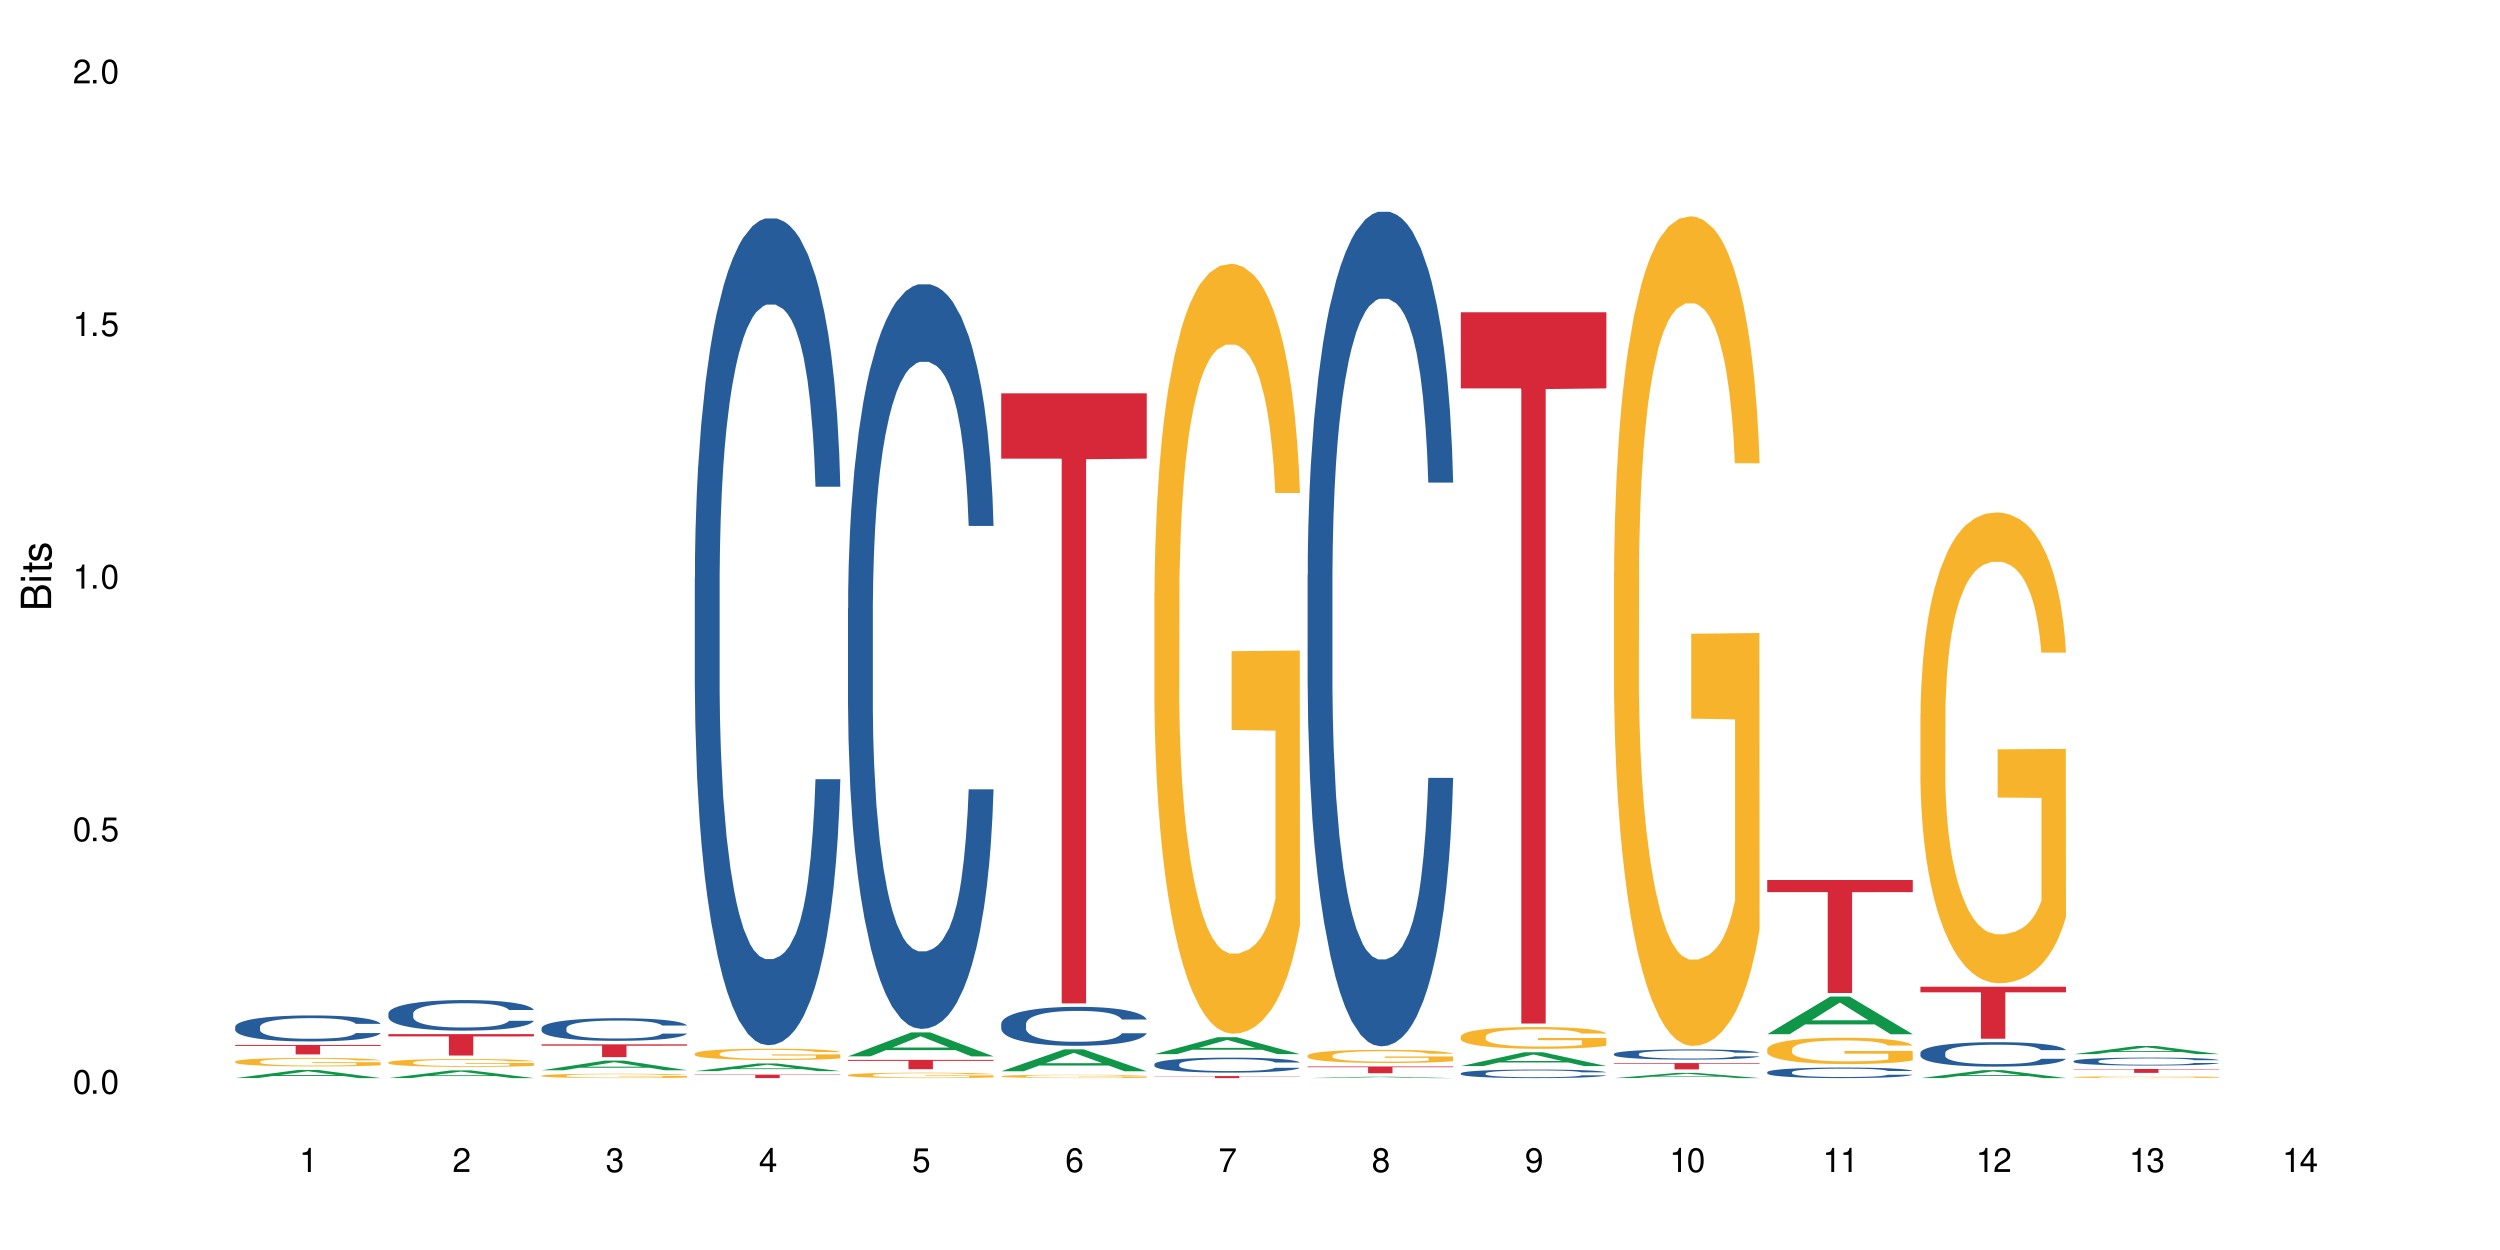 <?xml version="1.0" encoding="UTF-8"?>
<svg xmlns="http://www.w3.org/2000/svg" xmlns:xlink="http://www.w3.org/1999/xlink" width="720" height="360" viewBox="0 0 720 360">
<defs>
<g>
<g id="glyph-0-0">
</g>
<g id="glyph-0-1">
<path d="M 2.641 -6.938 C 2 -6.938 1.422 -6.656 1.078 -6.172 C 0.641 -5.562 0.406 -4.641 0.406 -3.359 C 0.406 -1.016 1.188 0.219 2.641 0.219 C 4.078 0.219 4.859 -1.016 4.859 -3.297 C 4.859 -4.641 4.656 -5.547 4.203 -6.172 C 3.844 -6.656 3.281 -6.938 2.641 -6.938 Z M 2.641 -6.188 C 3.547 -6.188 4 -5.25 4 -3.375 C 4 -1.406 3.562 -0.484 2.625 -0.484 C 1.734 -0.484 1.281 -1.438 1.281 -3.344 C 1.281 -5.25 1.734 -6.188 2.641 -6.188 Z M 2.641 -6.188 "/>
</g>
<g id="glyph-0-2">
<path d="M 1.828 -1 L 0.828 -1 L 0.828 0 L 1.828 0 Z M 1.828 -1 "/>
</g>
<g id="glyph-0-3">
<path d="M 4.562 -6.797 L 1.062 -6.797 L 0.547 -3.094 L 1.328 -3.094 C 1.719 -3.562 2.047 -3.734 2.578 -3.734 C 3.484 -3.734 4.062 -3.109 4.062 -2.094 C 4.062 -1.125 3.484 -0.531 2.578 -0.531 C 1.828 -0.531 1.375 -0.906 1.188 -1.672 L 0.328 -1.672 C 0.453 -1.109 0.547 -0.844 0.75 -0.594 C 1.125 -0.078 1.828 0.219 2.594 0.219 C 3.969 0.219 4.922 -0.781 4.922 -2.219 C 4.922 -3.562 4.031 -4.484 2.719 -4.484 C 2.25 -4.484 1.859 -4.359 1.469 -4.062 L 1.734 -5.969 L 4.562 -5.969 Z M 4.562 -6.797 "/>
</g>
<g id="glyph-0-4">
<path d="M 2.484 -4.938 L 2.484 0 L 3.328 0 L 3.328 -6.938 L 2.766 -6.938 C 2.469 -5.875 2.281 -5.734 0.984 -5.562 L 0.984 -4.938 Z M 2.484 -4.938 "/>
</g>
<g id="glyph-0-5">
<path d="M 4.859 -0.828 L 1.281 -0.828 C 1.359 -1.406 1.672 -1.781 2.5 -2.281 L 3.469 -2.828 C 4.406 -3.344 4.906 -4.062 4.906 -4.906 C 4.906 -5.484 4.672 -6.031 4.266 -6.406 C 3.859 -6.766 3.375 -6.938 2.719 -6.938 C 1.859 -6.938 1.219 -6.625 0.844 -6.031 C 0.609 -5.672 0.5 -5.234 0.484 -4.531 L 1.328 -4.531 C 1.359 -5.016 1.406 -5.281 1.531 -5.516 C 1.75 -5.938 2.188 -6.203 2.703 -6.203 C 3.469 -6.203 4.031 -5.641 4.031 -4.891 C 4.031 -4.344 3.719 -3.859 3.125 -3.516 L 2.234 -3 C 0.812 -2.172 0.406 -1.531 0.328 -0.016 L 4.859 -0.016 Z M 4.859 -0.828 "/>
</g>
<g id="glyph-0-6">
<path d="M 2.125 -3.188 L 2.578 -3.188 C 3.5 -3.188 3.984 -2.766 3.984 -1.922 C 3.984 -1.062 3.469 -0.531 2.594 -0.531 C 1.656 -0.531 1.203 -1 1.156 -2.016 L 0.312 -2.016 C 0.344 -1.453 0.438 -1.094 0.609 -0.781 C 0.953 -0.109 1.625 0.219 2.547 0.219 C 3.953 0.219 4.859 -0.625 4.859 -1.938 C 4.859 -2.828 4.516 -3.297 3.703 -3.594 C 4.344 -3.844 4.656 -4.328 4.656 -5.031 C 4.656 -6.219 3.875 -6.938 2.578 -6.938 C 1.203 -6.938 0.484 -6.172 0.453 -4.703 L 1.297 -4.703 C 1.312 -5.125 1.344 -5.359 1.453 -5.578 C 1.641 -5.969 2.062 -6.203 2.594 -6.203 C 3.344 -6.203 3.797 -5.75 3.797 -5 C 3.797 -4.516 3.609 -4.219 3.25 -4.047 C 3.016 -3.953 2.703 -3.922 2.125 -3.906 Z M 2.125 -3.188 "/>
</g>
<g id="glyph-0-7">
<path d="M 3.141 -1.672 L 3.141 0 L 3.984 0 L 3.984 -1.672 L 4.984 -1.672 L 4.984 -2.438 L 3.984 -2.438 L 3.984 -6.938 L 3.359 -6.938 L 0.266 -2.578 L 0.266 -1.672 Z M 3.141 -2.438 L 1 -2.438 L 3.141 -5.5 Z M 3.141 -2.438 "/>
</g>
<g id="glyph-0-8">
<path d="M 4.781 -5.125 C 4.609 -6.266 3.891 -6.938 2.844 -6.938 C 2.094 -6.938 1.422 -6.578 1.031 -5.953 C 0.594 -5.266 0.406 -4.422 0.406 -3.172 C 0.406 -2 0.578 -1.25 0.984 -0.641 C 1.359 -0.078 1.953 0.219 2.703 0.219 C 3.984 0.219 4.922 -0.75 4.922 -2.094 C 4.922 -3.375 4.062 -4.281 2.844 -4.281 C 2.172 -4.281 1.641 -4.031 1.281 -3.516 C 1.281 -5.234 1.828 -6.188 2.797 -6.188 C 3.391 -6.188 3.797 -5.797 3.938 -5.125 Z M 2.734 -3.531 C 3.547 -3.531 4.062 -2.953 4.062 -2.031 C 4.062 -1.156 3.484 -0.531 2.703 -0.531 C 1.922 -0.531 1.328 -1.188 1.328 -2.078 C 1.328 -2.938 1.906 -3.531 2.734 -3.531 Z M 2.734 -3.531 "/>
</g>
<g id="glyph-0-9">
<path d="M 4.984 -6.797 L 0.438 -6.797 L 0.438 -5.969 L 4.109 -5.969 C 2.5 -3.656 1.828 -2.234 1.328 0 L 2.219 0 C 2.594 -2.172 3.453 -4.047 4.984 -6.094 Z M 4.984 -6.797 "/>
</g>
<g id="glyph-0-10">
<path d="M 3.75 -3.656 C 4.469 -4.094 4.688 -4.438 4.688 -5.078 C 4.688 -6.172 3.844 -6.938 2.641 -6.938 C 1.438 -6.938 0.594 -6.172 0.594 -5.094 C 0.594 -4.438 0.812 -4.094 1.516 -3.656 C 0.734 -3.266 0.359 -2.703 0.359 -1.922 C 0.359 -0.656 1.281 0.219 2.641 0.219 C 3.984 0.219 4.922 -0.656 4.922 -1.922 C 4.922 -2.703 4.531 -3.266 3.75 -3.656 Z M 2.641 -6.188 C 3.359 -6.188 3.812 -5.75 3.812 -5.062 C 3.812 -4.406 3.344 -3.984 2.641 -3.984 C 1.922 -3.984 1.453 -4.406 1.453 -5.078 C 1.453 -5.75 1.922 -6.188 2.641 -6.188 Z M 2.641 -3.266 C 3.484 -3.266 4.062 -2.719 4.062 -1.906 C 4.062 -1.078 3.484 -0.531 2.625 -0.531 C 1.797 -0.531 1.219 -1.094 1.219 -1.906 C 1.219 -2.719 1.781 -3.266 2.641 -3.266 Z M 2.641 -3.266 "/>
</g>
<g id="glyph-0-11">
<path d="M 0.516 -1.578 C 0.672 -0.453 1.406 0.219 2.438 0.219 C 3.188 0.219 3.859 -0.141 4.266 -0.766 C 4.688 -1.453 4.891 -2.297 4.891 -3.547 C 4.891 -4.719 4.703 -5.453 4.312 -6.078 C 3.938 -6.641 3.344 -6.938 2.594 -6.938 C 1.297 -6.938 0.359 -5.969 0.359 -4.625 C 0.359 -3.344 1.234 -2.453 2.453 -2.453 C 3.094 -2.453 3.578 -2.672 4.016 -3.203 C 4 -1.484 3.469 -0.531 2.5 -0.531 C 1.906 -0.531 1.484 -0.906 1.359 -1.578 Z M 2.578 -6.203 C 3.375 -6.203 3.969 -5.531 3.969 -4.641 C 3.969 -3.797 3.391 -3.188 2.547 -3.188 C 1.734 -3.188 1.234 -3.766 1.234 -4.688 C 1.234 -5.562 1.797 -6.203 2.578 -6.203 Z M 2.578 -6.203 "/>
</g>
<g id="glyph-1-0">
</g>
<g id="glyph-1-1">
<path d="M 0 -0.953 L 0 -4.891 C 0 -5.719 -0.234 -6.344 -0.734 -6.797 C -1.188 -7.234 -1.812 -7.469 -2.5 -7.469 C -3.547 -7.469 -4.188 -7 -4.625 -5.875 C -4.984 -6.688 -5.625 -7.094 -6.531 -7.094 C -7.172 -7.094 -7.734 -6.859 -8.141 -6.391 C -8.562 -5.922 -8.75 -5.344 -8.75 -4.5 L -8.75 -0.953 Z M -4.984 -2.062 L -7.766 -2.062 L -7.766 -4.219 C -7.766 -4.844 -7.688 -5.203 -7.453 -5.5 C -7.219 -5.812 -6.859 -5.969 -6.375 -5.969 C -5.891 -5.969 -5.531 -5.812 -5.297 -5.5 C -5.062 -5.203 -4.984 -4.844 -4.984 -4.219 Z M -0.984 -2.062 L -4 -2.062 L -4 -4.781 C -4 -5.766 -3.438 -6.359 -2.484 -6.359 C -1.547 -6.359 -0.984 -5.766 -0.984 -4.781 Z M -0.984 -2.062 "/>
</g>
<g id="glyph-1-2">
<path d="M -6.281 -1.797 L -6.281 -0.797 L 0 -0.797 L 0 -1.797 Z M -8.75 -1.797 L -8.75 -0.797 L -7.484 -0.797 L -7.484 -1.797 Z M -8.75 -1.797 "/>
</g>
<g id="glyph-1-3">
<path d="M -6.281 -3.047 L -6.281 -2.016 L -8.016 -2.016 L -8.016 -1.016 L -6.281 -1.016 L -6.281 -0.172 L -5.469 -0.172 L -5.469 -1.016 L -0.719 -1.016 C -0.078 -1.016 0.281 -1.453 0.281 -2.234 C 0.281 -2.5 0.25 -2.719 0.188 -3.047 L -0.641 -3.047 C -0.609 -2.906 -0.594 -2.766 -0.594 -2.562 C -0.594 -2.141 -0.719 -2.016 -1.156 -2.016 L -5.469 -2.016 L -5.469 -3.047 Z M -6.281 -3.047 "/>
</g>
<g id="glyph-1-4">
<path d="M -4.531 -5.25 C -5.766 -5.25 -6.469 -4.422 -6.469 -2.969 C -6.469 -1.516 -5.719 -0.562 -4.547 -0.562 C -3.562 -0.562 -3.094 -1.062 -2.734 -2.562 L -2.516 -3.484 C -2.344 -4.188 -2.094 -4.469 -1.641 -4.469 C -1.047 -4.469 -0.641 -3.875 -0.641 -3 C -0.641 -2.453 -0.797 -2 -1.062 -1.75 C -1.25 -1.594 -1.422 -1.531 -1.875 -1.469 L -1.875 -0.406 C -0.422 -0.453 0.281 -1.266 0.281 -2.922 C 0.281 -4.5 -0.5 -5.516 -1.719 -5.516 C -2.656 -5.516 -3.172 -4.984 -3.469 -3.734 L -3.703 -2.766 C -3.891 -1.953 -4.156 -1.609 -4.594 -1.609 C -5.188 -1.609 -5.547 -2.125 -5.547 -2.938 C -5.547 -3.75 -5.203 -4.172 -4.531 -4.203 Z M -4.531 -5.25 "/>
</g>
</g>
</defs>
<rect x="-72" y="-36" width="864" height="432" fill="rgb(100%, 100%, 100%)" fill-opacity="1"/>
<path fill-rule="nonzero" fill="rgb(6.275%, 58.824%, 28.235%)" fill-opacity="1" d="M 67.73 310.492 L 67.777 310.488 L 85.914 308.133 L 91.422 308.133 L 109.648 310.496 L 103.242 310.496 L 98.676 309.879 L 78.656 309.879 L 74.18 310.492 L 67.73 310.492 L 80.582 309.625 L 96.84 309.621 L 88.734 308.52 L 88.645 308.516 L 88.555 308.523 L 80.539 309.621 L 80.582 309.625 Z M 67.73 310.492 "/>
<path fill-rule="nonzero" fill="rgb(14.51%, 36.078%, 60%)" fill-opacity="1" d="M 67.73 295.707 L 67.781 295.699 L 67.781 295.535 L 67.934 295.277 L 68.293 294.949 L 68.652 294.723 L 69.57 294.316 L 70.848 293.93 L 72.18 293.625 L 73.148 293.449 L 74.02 293.312 L 76.012 293.059 L 77.289 292.93 L 78.672 292.812 L 80.355 292.695 L 81.582 292.625 L 84.344 292.516 L 86.391 292.469 L 87.973 292.449 L 91.398 292.449 L 93.441 292.477 L 94.926 292.512 L 96.562 292.566 L 97.941 292.625 L 100.344 292.777 L 102.492 292.969 L 103.461 293.078 L 104.996 293.293 L 106.172 293.496 L 106.988 293.676 L 107.91 293.93 L 108.727 294.234 L 109.34 294.586 L 109.648 294.879 L 102.492 294.879 L 102.133 294.605 L 101.723 294.395 L 100.957 294.113 L 100.191 293.914 L 99.117 293.715 L 98.145 293.586 L 96.816 293.457 L 95.641 293.375 L 94.414 293.312 L 93.238 293.27 L 90.988 293.23 L 88.383 293.23 L 87.41 293.242 L 85.418 293.297 L 84.344 293.348 L 82.812 293.441 L 81.738 293.531 L 80.461 293.668 L 79.59 293.785 L 78.516 293.961 L 77.75 294.121 L 76.883 294.344 L 76.371 294.516 L 75.91 294.707 L 75.5 294.934 L 75.195 295.176 L 74.988 295.426 L 74.887 295.672 L 74.887 296.734 L 74.988 296.98 L 75.246 297.27 L 75.91 297.688 L 76.883 298.051 L 78.004 298.336 L 79.078 298.543 L 79.691 298.637 L 80.512 298.746 L 81.789 298.883 L 83.629 299.023 L 84.703 299.078 L 86.34 299.133 L 88.023 299.16 L 90.273 299.16 L 92.27 299.133 L 93.598 299.098 L 94.977 299.043 L 96.867 298.926 L 98.043 298.816 L 99.066 298.688 L 99.832 298.555 L 100.344 298.445 L 101.109 298.234 L 101.723 298 L 102.184 297.762 L 102.492 297.527 L 109.648 297.527 L 109.34 297.805 L 108.883 298.07 L 108.422 298.27 L 107.707 298.508 L 106.887 298.719 L 105.711 298.961 L 104.742 299.117 L 103.461 299.289 L 102.285 299.418 L 101.008 299.535 L 99.117 299.672 L 97.891 299.742 L 96.562 299.801 L 94.977 299.855 L 92.984 299.906 L 90.836 299.934 L 88.844 299.938 L 86.695 299.926 L 85.109 299.898 L 83.016 299.836 L 80.41 299.715 L 78.516 299.582 L 77.035 299.453 L 75.758 299.316 L 74.324 299.133 L 72.484 298.828 L 71.359 298.598 L 70.594 298.406 L 69.723 298.137 L 69.109 297.898 L 68.395 297.516 L 67.883 297.027 L 67.73 296.652 Z M 67.73 295.707 "/>
<path fill-rule="nonzero" fill="rgb(96.863%, 70.196%, 16.863%)" fill-opacity="1" d="M 67.73 305.723 L 67.781 305.723 L 67.781 305.676 L 67.988 305.574 L 68.496 305.438 L 69.164 305.32 L 69.879 305.23 L 70.34 305.184 L 71.105 305.117 L 71.77 305.066 L 73.457 304.965 L 75.602 304.871 L 76.777 304.832 L 78.109 304.793 L 80 304.75 L 80.867 304.734 L 83.527 304.699 L 86.543 304.676 L 89.863 304.668 L 91.398 304.672 L 93.496 304.68 L 96.355 304.707 L 97.992 304.727 L 99.27 304.75 L 100.602 304.781 L 102.234 304.824 L 103.77 304.879 L 104.996 304.934 L 106.223 305 L 107.246 305.07 L 108.113 305.152 L 108.883 305.246 L 109.34 305.324 L 109.648 305.402 L 102.543 305.402 L 102.133 305.324 L 101.672 305.262 L 100.906 305.188 L 100.141 305.137 L 99.375 305.094 L 97.941 305.035 L 96.715 304.996 L 95.18 304.965 L 93.699 304.945 L 92.012 304.934 L 90.988 304.93 L 88.281 304.93 L 85.828 304.945 L 84.395 304.961 L 83.375 304.98 L 81.941 305.012 L 81.074 305.039 L 80.562 305.059 L 79.027 305.129 L 78.004 305.191 L 77.445 305.234 L 76.727 305.301 L 76.215 305.363 L 75.652 305.453 L 75.348 305.52 L 74.938 305.672 L 74.887 306.078 L 75.039 306.164 L 75.348 306.254 L 75.758 306.336 L 76.371 306.422 L 76.984 306.488 L 78.059 306.574 L 78.977 306.633 L 79.691 306.672 L 81.074 306.73 L 81.637 306.75 L 82.965 306.793 L 84.344 306.824 L 86.031 306.852 L 87.309 306.863 L 89.355 306.875 L 91.961 306.875 L 95.027 306.863 L 96.969 306.844 L 98.301 306.824 L 99.168 306.809 L 100.242 306.785 L 101.008 306.762 L 101.723 306.738 L 102.594 306.699 L 102.594 306.164 L 89.969 306.16 L 89.969 305.91 L 109.598 305.906 L 109.648 306.785 L 108.574 306.848 L 107.246 306.906 L 105.969 306.949 L 104.637 306.988 L 102.746 307.031 L 101.215 307.059 L 98.863 307.09 L 96.715 307.109 L 94.465 307.121 L 92.473 307.129 L 90.121 307.133 L 88.023 307.129 L 85.777 307.113 L 83.988 307.098 L 82.352 307.074 L 80.715 307.043 L 78.672 306.996 L 77.34 306.957 L 75.961 306.91 L 74.582 306.855 L 73.355 306.793 L 72.535 306.746 L 71.719 306.695 L 70.848 306.625 L 70.031 306.551 L 69.418 306.48 L 68.855 306.402 L 68.445 306.328 L 68.039 306.227 L 67.832 306.145 L 67.73 306.074 Z M 67.73 305.723 "/>
<path fill-rule="nonzero" fill="rgb(83.922%, 15.686%, 22.353%)" fill-opacity="1" d="M 67.73 300.941 L 109.648 300.941 L 109.648 301.234 L 92.18 301.234 L 92.18 303.668 L 85.148 303.668 L 85.148 301.238 L 85.047 301.234 L 67.73 301.234 Z M 67.73 300.941 "/>
<path fill-rule="nonzero" fill="rgb(6.275%, 58.824%, 28.235%)" fill-opacity="1" d="M 111.855 310.492 L 111.898 310.488 L 130.035 308.266 L 135.543 308.266 L 153.77 310.496 L 147.367 310.496 L 142.801 309.914 L 122.781 309.914 L 118.301 310.492 L 111.855 310.492 L 124.707 309.672 L 140.961 309.668 L 132.855 308.629 L 132.766 308.629 L 132.68 308.633 L 124.66 309.668 L 124.707 309.672 Z M 111.855 310.492 "/>
<path fill-rule="nonzero" fill="rgb(14.51%, 36.078%, 60%)" fill-opacity="1" d="M 111.855 291.859 L 111.906 291.852 L 111.906 291.656 L 112.059 291.352 L 112.418 290.965 L 112.773 290.699 L 113.695 290.227 L 114.973 289.766 L 116.301 289.414 L 117.273 289.203 L 118.141 289.043 L 120.137 288.746 L 121.414 288.59 L 122.793 288.453 L 124.48 288.316 L 125.707 288.238 L 128.469 288.109 L 130.512 288.051 L 132.098 288.027 L 135.523 288.027 L 137.566 288.062 L 139.047 288.102 L 140.684 288.164 L 142.066 288.238 L 144.469 288.414 L 146.613 288.641 L 147.586 288.77 L 149.117 289.02 L 150.293 289.258 L 151.113 289.469 L 152.031 289.766 L 152.852 290.129 L 153.465 290.539 L 153.77 290.883 L 146.613 290.883 L 146.258 290.562 L 145.848 290.312 L 145.082 289.984 L 144.312 289.75 L 143.242 289.516 L 142.27 289.363 L 140.941 289.211 L 139.766 289.113 L 138.539 289.043 L 137.363 288.992 L 135.113 288.945 L 132.504 288.945 L 131.535 288.961 L 129.539 289.027 L 128.469 289.082 L 126.934 289.195 L 125.859 289.301 L 124.582 289.461 L 123.715 289.598 L 122.641 289.805 L 121.875 289.992 L 121.004 290.258 L 120.492 290.457 L 120.031 290.684 L 119.625 290.949 L 119.316 291.23 L 119.113 291.527 L 119.012 291.816 L 119.012 293.066 L 119.113 293.355 L 119.367 293.691 L 120.031 294.184 L 121.004 294.609 L 122.129 294.949 L 123.203 295.188 L 123.816 295.301 L 124.633 295.43 L 125.91 295.59 L 127.75 295.75 L 128.824 295.816 L 130.461 295.879 L 132.148 295.914 L 134.398 295.914 L 136.391 295.879 L 137.719 295.84 L 139.102 295.777 L 140.992 295.641 L 142.168 295.512 L 143.188 295.359 L 143.957 295.203 L 144.469 295.074 L 145.234 294.828 L 145.848 294.555 L 146.309 294.273 L 146.613 293.996 L 153.77 293.996 L 153.465 294.32 L 153.004 294.633 L 152.543 294.867 L 151.828 295.148 L 151.012 295.398 L 149.836 295.68 L 148.863 295.863 L 147.586 296.066 L 146.41 296.219 L 145.133 296.355 L 143.242 296.516 L 142.012 296.598 L 140.684 296.668 L 139.102 296.734 L 137.105 296.789 L 134.961 296.82 L 132.965 296.828 L 130.82 296.812 L 129.234 296.781 L 127.137 296.711 L 124.531 296.562 L 122.641 296.41 L 121.156 296.258 L 119.879 296.098 L 118.449 295.879 L 116.609 295.527 L 115.484 295.254 L 114.715 295.027 L 113.848 294.715 L 113.234 294.434 L 112.52 293.98 L 112.008 293.41 L 111.855 292.969 Z M 111.855 291.859 "/>
<path fill-rule="nonzero" fill="rgb(96.863%, 70.196%, 16.863%)" fill-opacity="1" d="M 111.855 305.965 L 111.906 305.965 L 111.906 305.922 L 112.109 305.828 L 112.621 305.703 L 113.285 305.594 L 114 305.512 L 114.461 305.469 L 115.227 305.406 L 115.891 305.363 L 117.578 305.27 L 119.727 305.18 L 120.902 305.145 L 122.23 305.109 L 124.121 305.07 L 124.992 305.055 L 127.648 305.023 L 130.664 305 L 133.988 304.996 L 135.523 304.996 L 137.617 305.004 L 140.48 305.027 L 142.117 305.047 L 143.395 305.07 L 144.723 305.098 L 146.359 305.137 L 147.891 305.188 L 149.117 305.238 L 150.348 305.301 L 151.367 305.367 L 152.238 305.438 L 153.004 305.523 L 153.465 305.598 L 153.77 305.672 L 146.664 305.672 L 146.258 305.598 L 145.797 305.543 L 145.031 305.473 L 144.262 305.422 L 143.496 305.383 L 142.066 305.332 L 140.84 305.297 L 139.305 305.27 L 137.82 305.25 L 136.137 305.238 L 135.113 305.234 L 132.402 305.234 L 129.949 305.246 L 128.52 305.266 L 127.496 305.281 L 126.066 305.312 L 125.195 305.336 L 124.684 305.352 L 123.152 305.418 L 122.129 305.477 L 121.566 305.516 L 120.852 305.578 L 120.34 305.633 L 119.777 305.715 L 119.469 305.777 L 119.062 305.918 L 119.012 306.293 L 119.164 306.371 L 119.469 306.457 L 119.879 306.531 L 120.492 306.609 L 121.105 306.668 L 122.18 306.75 L 123.102 306.805 L 123.816 306.84 L 125.195 306.895 L 125.758 306.914 L 127.086 306.949 L 128.469 306.98 L 130.152 307.004 L 131.434 307.016 L 133.477 307.027 L 136.082 307.027 L 139.152 307.016 L 141.094 307 L 142.422 306.98 L 143.293 306.969 L 144.363 306.945 L 145.133 306.922 L 145.848 306.902 L 146.715 306.867 L 146.715 306.371 L 134.09 306.367 L 134.09 306.137 L 153.719 306.133 L 153.77 306.945 L 152.699 307 L 151.367 307.055 L 150.09 307.094 L 148.762 307.129 L 146.871 307.172 L 145.336 307.195 L 142.984 307.223 L 140.84 307.242 L 138.59 307.254 L 136.594 307.262 L 134.242 307.262 L 132.148 307.258 L 129.898 307.246 L 128.109 307.23 L 126.473 307.211 L 124.84 307.184 L 122.793 307.141 L 121.465 307.105 L 120.082 307.059 L 118.703 307.008 L 117.477 306.953 L 116.66 306.91 L 115.84 306.859 L 114.973 306.797 L 114.152 306.727 L 113.539 306.664 L 112.98 306.59 L 112.57 306.523 L 112.16 306.43 L 111.957 306.355 L 111.855 306.289 Z M 111.855 305.965 "/>
<path fill-rule="nonzero" fill="rgb(83.922%, 15.686%, 22.353%)" fill-opacity="1" d="M 111.855 297.832 L 153.77 297.832 L 153.77 298.492 L 136.301 298.496 L 136.301 303.992 L 129.273 303.992 L 129.273 298.504 L 129.172 298.492 L 111.855 298.492 Z M 111.855 297.832 "/>
<path fill-rule="nonzero" fill="rgb(6.275%, 58.824%, 28.235%)" fill-opacity="1" d="M 155.977 308.23 L 156.023 308.23 L 174.16 305.453 L 179.668 305.453 L 197.895 308.234 L 191.488 308.234 L 186.922 307.508 L 166.902 307.508 L 162.426 308.23 L 155.977 308.23 L 168.828 307.207 L 185.086 307.203 L 176.98 305.906 L 176.891 305.902 L 176.801 305.91 L 168.785 307.203 L 168.828 307.207 Z M 155.977 308.23 "/>
<path fill-rule="nonzero" fill="rgb(14.51%, 36.078%, 60%)" fill-opacity="1" d="M 155.977 296.082 L 156.027 296.078 L 156.027 295.934 L 156.18 295.707 L 156.539 295.422 L 156.898 295.223 L 157.816 294.871 L 159.094 294.535 L 160.426 294.27 L 161.395 294.117 L 162.266 293.996 L 164.258 293.777 L 165.535 293.664 L 166.918 293.562 L 168.602 293.461 L 169.828 293.402 L 172.59 293.305 L 174.637 293.266 L 176.219 293.246 L 179.645 293.246 L 181.688 293.27 L 183.172 293.301 L 184.809 293.348 L 186.188 293.402 L 188.59 293.531 L 190.738 293.699 L 191.707 293.793 L 193.242 293.98 L 194.418 294.156 L 195.234 294.312 L 196.156 294.535 L 196.973 294.801 L 197.586 295.105 L 197.895 295.363 L 190.738 295.363 L 190.379 295.125 L 189.969 294.938 L 189.203 294.695 L 188.438 294.52 L 187.363 294.348 L 186.391 294.234 L 185.062 294.121 L 183.887 294.051 L 182.66 293.996 L 181.484 293.961 L 179.234 293.926 L 176.629 293.926 L 175.656 293.938 L 173.664 293.984 L 172.59 294.027 L 171.059 294.109 L 169.984 294.188 L 168.707 294.309 L 167.836 294.406 L 166.762 294.562 L 165.996 294.699 L 165.129 294.898 L 164.617 295.047 L 164.156 295.211 L 163.746 295.41 L 163.441 295.617 L 163.234 295.84 L 163.133 296.051 L 163.133 296.977 L 163.234 297.191 L 163.492 297.441 L 164.156 297.805 L 165.129 298.121 L 166.25 298.371 L 167.324 298.547 L 167.938 298.633 L 168.758 298.727 L 170.035 298.848 L 171.875 298.965 L 172.949 299.012 L 174.582 299.062 L 176.27 299.086 L 178.52 299.086 L 180.512 299.062 L 181.844 299.031 L 183.223 298.984 L 185.113 298.883 L 186.289 298.785 L 187.312 298.672 L 188.078 298.562 L 188.59 298.465 L 189.355 298.281 L 189.969 298.078 L 190.43 297.871 L 190.738 297.668 L 197.895 297.668 L 197.586 297.906 L 197.129 298.137 L 196.668 298.309 L 195.953 298.52 L 195.133 298.703 L 193.957 298.91 L 192.988 299.051 L 191.707 299.199 L 190.531 299.312 L 189.254 299.414 L 187.363 299.531 L 186.137 299.59 L 184.809 299.645 L 183.223 299.691 L 181.23 299.734 L 179.082 299.758 L 177.09 299.766 L 174.941 299.754 L 173.355 299.727 L 171.262 299.676 L 168.652 299.566 L 166.762 299.453 L 165.281 299.34 L 164.004 299.223 L 162.57 299.062 L 160.73 298.801 L 159.605 298.598 L 158.84 298.43 L 157.969 298.195 L 157.355 297.988 L 156.641 297.656 L 156.129 297.23 L 155.977 296.906 Z M 155.977 296.082 "/>
<path fill-rule="nonzero" fill="rgb(96.863%, 70.196%, 16.863%)" fill-opacity="1" d="M 155.977 309.773 L 156.027 309.773 L 156.027 309.75 L 156.234 309.699 L 156.742 309.629 L 157.41 309.57 L 158.125 309.523 L 158.582 309.5 L 159.352 309.465 L 160.016 309.441 L 161.703 309.387 L 163.848 309.34 L 165.023 309.32 L 166.355 309.301 L 168.246 309.277 L 169.113 309.27 L 171.773 309.25 L 174.789 309.238 L 179.645 309.238 L 181.742 309.242 L 184.602 309.254 L 186.238 309.266 L 187.516 309.277 L 188.848 309.293 L 190.48 309.316 L 192.016 309.344 L 193.242 309.371 L 194.469 309.406 L 195.492 309.441 L 196.359 309.48 L 197.129 309.531 L 197.586 309.57 L 197.895 309.609 L 190.789 309.609 L 190.379 309.57 L 189.918 309.539 L 189.152 309.5 L 188.387 309.473 L 187.617 309.453 L 186.188 309.422 L 184.961 309.402 L 183.426 309.387 L 181.945 309.379 L 180.258 309.371 L 179.234 309.367 L 176.527 309.367 L 174.074 309.375 L 172.641 309.387 L 171.617 309.395 L 170.188 309.41 L 169.32 309.426 L 168.809 309.434 L 167.273 309.469 L 166.25 309.504 L 165.688 309.523 L 164.973 309.559 L 164.461 309.59 L 163.898 309.637 L 163.594 309.672 L 163.184 309.75 L 163.133 309.957 L 163.285 310 L 163.594 310.047 L 164.004 310.086 L 164.617 310.133 L 165.23 310.164 L 166.305 310.211 L 167.223 310.238 L 167.938 310.258 L 169.32 310.289 L 169.883 310.301 L 171.211 310.32 L 172.59 310.336 L 174.277 310.352 L 175.555 310.359 L 177.602 310.363 L 180.207 310.363 L 183.273 310.355 L 185.215 310.348 L 186.547 310.34 L 187.414 310.328 L 188.488 310.316 L 189.254 310.305 L 189.969 310.293 L 190.84 310.273 L 190.84 310 L 178.215 309.996 L 178.215 309.871 L 197.844 309.867 L 197.895 310.316 L 196.82 310.348 L 195.492 310.379 L 194.215 310.402 L 192.883 310.422 L 190.992 310.441 L 189.461 310.457 L 187.109 310.473 L 184.961 310.484 L 182.711 310.488 L 180.719 310.492 L 178.367 310.496 L 176.27 310.492 L 174.023 310.484 L 172.234 310.477 L 170.598 310.465 L 168.961 310.449 L 166.918 310.426 L 165.586 310.406 L 164.207 310.383 L 162.828 310.352 L 161.602 310.32 L 160.781 310.297 L 159.965 310.27 L 159.094 310.234 L 158.277 310.195 L 157.664 310.16 L 157.102 310.121 L 156.691 310.082 L 156.285 310.031 L 156.078 309.988 L 155.977 309.953 Z M 155.977 309.773 "/>
<path fill-rule="nonzero" fill="rgb(83.922%, 15.686%, 22.353%)" fill-opacity="1" d="M 155.977 300.766 L 197.895 300.766 L 197.895 301.16 L 180.426 301.164 L 180.426 304.449 L 173.395 304.449 L 173.395 301.168 L 173.293 301.16 L 155.977 301.16 Z M 155.977 300.766 "/>
<path fill-rule="nonzero" fill="rgb(6.275%, 58.824%, 28.235%)" fill-opacity="1" d="M 200.102 308.488 L 200.145 308.488 L 218.281 306.281 L 223.789 306.281 L 242.016 308.492 L 235.613 308.492 L 231.047 307.914 L 211.027 307.914 L 206.547 308.488 L 200.102 308.488 L 212.953 307.676 L 229.207 307.676 L 221.102 306.645 L 221.012 306.641 L 220.926 306.648 L 212.906 307.676 L 212.953 307.676 Z M 200.102 308.488 "/>
<path fill-rule="nonzero" fill="rgb(14.51%, 36.078%, 60%)" fill-opacity="1" d="M 200.102 166.523 L 200.152 166.305 L 200.152 161.082 L 200.305 152.812 L 200.664 142.363 L 201.02 135.184 L 201.941 122.34 L 203.219 109.934 L 204.547 100.359 L 205.52 94.699 L 206.387 90.348 L 208.383 82.293 L 209.66 78.16 L 211.039 74.461 L 212.727 70.758 L 213.953 68.582 L 216.715 65.102 L 218.758 63.578 L 220.344 62.926 L 223.77 62.926 L 225.812 63.797 L 227.293 64.883 L 228.93 66.625 L 230.312 68.582 L 232.715 73.371 L 234.859 79.465 L 235.832 82.949 L 237.363 89.695 L 238.539 96.223 L 239.359 101.883 L 240.277 109.934 L 241.098 119.73 L 241.711 130.828 L 242.016 140.188 L 234.859 140.188 L 234.504 131.48 L 234.094 124.734 L 233.328 115.812 L 232.559 109.5 L 231.488 103.188 L 230.516 99.055 L 229.188 94.918 L 228.012 92.305 L 226.785 90.348 L 225.609 89.043 L 223.359 87.734 L 220.75 87.734 L 219.781 88.172 L 217.785 89.914 L 216.715 91.438 L 215.18 94.484 L 214.105 97.312 L 212.828 101.664 L 211.961 105.363 L 210.887 111.023 L 210.117 116.031 L 209.25 123.211 L 208.738 128.652 L 208.277 134.746 L 207.871 141.93 L 207.562 149.547 L 207.359 157.598 L 207.258 165.434 L 207.258 199.168 L 207.359 207.004 L 207.613 216.145 L 208.277 229.422 L 209.25 240.957 L 210.375 250.098 L 211.449 256.625 L 212.062 259.676 L 212.879 263.156 L 214.156 267.508 L 215.996 271.863 L 217.07 273.602 L 218.707 275.344 L 220.395 276.215 L 222.645 276.215 L 224.637 275.344 L 225.965 274.258 L 227.348 272.516 L 229.238 268.816 L 230.414 265.332 L 231.434 261.199 L 232.203 257.062 L 232.715 253.578 L 233.48 246.832 L 234.094 239.434 L 234.555 231.816 L 234.859 224.414 L 242.016 224.414 L 241.711 233.121 L 241.25 241.609 L 240.789 247.922 L 240.074 255.539 L 239.258 262.285 L 238.082 269.902 L 237.109 274.91 L 235.832 280.352 L 234.656 284.484 L 233.379 288.184 L 231.488 292.539 L 230.258 294.715 L 228.93 296.672 L 227.348 298.414 L 225.352 299.938 L 223.207 300.809 L 221.211 301.027 L 219.066 300.59 L 217.48 299.719 L 215.383 297.762 L 212.777 293.844 L 210.887 289.707 L 209.402 285.574 L 208.125 281.219 L 206.695 275.344 L 204.855 265.77 L 203.73 258.367 L 202.961 252.273 L 202.094 243.785 L 201.48 236.168 L 200.766 223.98 L 200.254 208.527 L 200.102 196.559 Z M 200.102 166.523 "/>
<path fill-rule="nonzero" fill="rgb(96.863%, 70.196%, 16.863%)" fill-opacity="1" d="M 200.102 303.422 L 200.152 303.418 L 200.152 303.359 L 200.355 303.227 L 200.867 303.039 L 201.531 302.891 L 202.246 302.77 L 202.707 302.707 L 203.473 302.621 L 204.137 302.555 L 205.824 302.422 L 207.973 302.297 L 209.148 302.242 L 210.477 302.191 L 212.367 302.137 L 213.238 302.113 L 215.895 302.066 L 218.91 302.035 L 222.234 302.027 L 223.77 302.031 L 225.863 302.043 L 228.727 302.074 L 230.363 302.105 L 231.641 302.137 L 232.969 302.172 L 234.605 302.234 L 236.137 302.305 L 237.363 302.375 L 238.594 302.465 L 239.613 302.559 L 240.484 302.664 L 241.25 302.789 L 241.711 302.891 L 242.016 302.996 L 234.91 302.996 L 234.504 302.891 L 234.043 302.812 L 233.277 302.715 L 232.508 302.645 L 231.742 302.586 L 230.312 302.508 L 229.082 302.461 L 227.551 302.422 L 226.066 302.395 L 224.383 302.375 L 223.359 302.371 L 220.648 302.371 L 218.195 302.391 L 216.766 302.414 L 215.742 302.438 L 214.312 302.484 L 213.441 302.52 L 212.93 302.543 L 211.398 302.633 L 210.375 302.719 L 209.812 302.773 L 209.098 302.863 L 208.586 302.941 L 208.023 303.062 L 207.715 303.152 L 207.309 303.352 L 207.258 303.887 L 207.41 304 L 207.715 304.121 L 208.125 304.23 L 208.738 304.344 L 209.352 304.43 L 210.426 304.543 L 211.348 304.621 L 212.062 304.672 L 213.441 304.75 L 214.004 304.777 L 215.332 304.832 L 216.715 304.875 L 218.398 304.91 L 219.68 304.926 L 221.723 304.941 L 224.328 304.941 L 227.398 304.926 L 229.34 304.898 L 230.668 304.875 L 231.539 304.855 L 232.609 304.824 L 233.379 304.793 L 234.094 304.762 L 234.961 304.711 L 234.961 304 L 222.336 303.996 L 222.336 303.664 L 241.965 303.66 L 242.016 304.824 L 240.941 304.902 L 239.613 304.98 L 238.336 305.039 L 237.008 305.09 L 235.117 305.148 L 233.582 305.184 L 231.23 305.223 L 229.082 305.25 L 226.836 305.27 L 224.84 305.277 L 222.488 305.281 L 220.395 305.273 L 218.145 305.258 L 216.355 305.234 L 214.719 305.203 L 213.082 305.164 L 211.039 305.102 L 209.711 305.051 L 208.328 304.988 L 206.949 304.914 L 205.723 304.836 L 204.906 304.773 L 204.086 304.703 L 203.219 304.613 L 202.398 304.512 L 201.785 304.418 L 201.223 304.316 L 200.816 304.219 L 200.406 304.082 L 200.203 303.977 L 200.102 303.883 Z M 200.102 303.422 "/>
<path fill-rule="nonzero" fill="rgb(83.922%, 15.686%, 22.353%)" fill-opacity="1" d="M 200.102 309.496 L 242.016 309.496 L 242.016 309.602 L 224.547 309.602 L 224.547 310.496 L 217.52 310.496 L 217.52 309.602 L 200.102 309.602 Z M 200.102 309.496 "/>
<path fill-rule="nonzero" fill="rgb(6.275%, 58.824%, 28.235%)" fill-opacity="1" d="M 244.223 304.227 L 244.27 304.219 L 262.406 297.336 L 267.914 297.336 L 286.141 304.234 L 279.734 304.234 L 275.168 302.434 L 255.148 302.434 L 250.672 304.227 L 244.223 304.227 L 257.074 301.688 L 273.332 301.684 L 265.227 298.465 L 265.137 298.457 L 265.047 298.477 L 257.031 301.684 L 257.074 301.688 Z M 244.223 304.227 "/>
<path fill-rule="nonzero" fill="rgb(14.51%, 36.078%, 60%)" fill-opacity="1" d="M 244.223 175.188 L 244.273 174.992 L 244.273 170.289 L 244.426 162.84 L 244.785 153.43 L 245.145 146.961 L 246.062 135.395 L 247.34 124.223 L 248.672 115.594 L 249.641 110.5 L 250.512 106.578 L 252.504 99.324 L 253.781 95.602 L 255.164 92.27 L 256.848 88.938 L 258.074 86.977 L 260.836 83.84 L 262.883 82.465 L 264.465 81.879 L 267.891 81.879 L 269.934 82.664 L 271.418 83.645 L 273.055 85.211 L 274.434 86.977 L 276.836 91.289 L 278.984 96.777 L 279.953 99.914 L 281.488 105.988 L 282.664 111.871 L 283.48 116.969 L 284.402 124.223 L 285.219 133.043 L 285.832 143.039 L 286.141 151.469 L 278.984 151.469 L 278.625 143.629 L 278.215 137.551 L 277.449 129.516 L 276.684 123.828 L 275.609 118.145 L 274.637 114.418 L 273.309 110.695 L 272.133 108.344 L 270.906 106.578 L 269.73 105.402 L 267.48 104.227 L 264.875 104.227 L 263.902 104.617 L 261.91 106.188 L 260.836 107.559 L 259.305 110.305 L 258.23 112.852 L 256.953 116.773 L 256.082 120.105 L 255.008 125.199 L 254.242 129.711 L 253.371 136.18 L 252.863 141.078 L 252.402 146.566 L 251.992 153.039 L 251.688 159.898 L 251.48 167.152 L 251.379 174.207 L 251.379 204.594 L 251.48 211.648 L 251.738 219.883 L 252.402 231.84 L 253.371 242.23 L 254.496 250.465 L 255.57 256.344 L 256.184 259.09 L 257.004 262.227 L 258.281 266.145 L 260.121 270.066 L 261.195 271.637 L 262.828 273.203 L 264.516 273.988 L 266.766 273.988 L 268.758 273.203 L 270.09 272.223 L 271.469 270.656 L 273.359 267.324 L 274.535 264.188 L 275.559 260.461 L 276.324 256.738 L 276.836 253.602 L 277.602 247.523 L 278.215 240.859 L 278.676 233.996 L 278.984 227.332 L 286.141 227.332 L 285.832 235.172 L 285.371 242.82 L 284.914 248.504 L 284.195 255.363 L 283.379 261.441 L 282.203 268.301 L 281.23 272.812 L 279.953 277.711 L 278.777 281.438 L 277.5 284.77 L 275.609 288.691 L 274.383 290.648 L 273.055 292.414 L 271.469 293.98 L 269.477 295.355 L 267.328 296.137 L 265.336 296.336 L 263.188 295.941 L 261.602 295.16 L 259.508 293.395 L 256.898 289.867 L 255.008 286.141 L 253.527 282.418 L 252.25 278.496 L 250.816 273.203 L 248.977 264.578 L 247.852 257.914 L 247.086 252.426 L 246.215 244.777 L 245.602 237.918 L 244.887 226.941 L 244.375 213.023 L 244.223 202.242 Z M 244.223 175.188 "/>
<path fill-rule="nonzero" fill="rgb(96.863%, 70.196%, 16.863%)" fill-opacity="1" d="M 244.223 309.602 L 244.273 309.602 L 244.273 309.574 L 244.477 309.508 L 244.988 309.422 L 245.652 309.348 L 246.371 309.289 L 246.828 309.262 L 247.598 309.219 L 248.262 309.188 L 249.949 309.121 L 252.094 309.062 L 253.27 309.035 L 254.602 309.012 L 256.492 308.984 L 257.359 308.977 L 260.02 308.953 L 263.035 308.938 L 266.355 308.934 L 267.891 308.934 L 269.988 308.941 L 272.848 308.957 L 274.484 308.973 L 275.762 308.984 L 277.094 309.004 L 278.727 309.031 L 280.262 309.066 L 281.488 309.102 L 282.715 309.145 L 283.738 309.188 L 284.605 309.238 L 285.371 309.301 L 285.832 309.348 L 286.141 309.398 L 279.035 309.398 L 278.625 309.348 L 278.164 309.309 L 277.398 309.262 L 276.633 309.23 L 275.863 309.203 L 274.434 309.164 L 273.207 309.141 L 271.672 309.121 L 270.191 309.109 L 268.504 309.102 L 267.48 309.098 L 264.773 309.098 L 262.32 309.109 L 260.887 309.121 L 259.863 309.129 L 258.434 309.152 L 257.566 309.168 L 257.055 309.18 L 255.52 309.227 L 254.496 309.266 L 253.934 309.293 L 253.219 309.336 L 252.707 309.371 L 252.145 309.43 L 251.84 309.473 L 251.43 309.57 L 251.379 309.824 L 251.531 309.879 L 251.84 309.938 L 252.25 309.988 L 252.863 310.043 L 253.477 310.086 L 254.547 310.141 L 255.469 310.18 L 256.184 310.203 L 257.566 310.242 L 258.129 310.254 L 259.457 310.277 L 260.836 310.301 L 262.523 310.316 L 263.801 310.324 L 265.848 310.332 L 268.453 310.332 L 271.52 310.324 L 273.461 310.312 L 274.793 310.301 L 275.66 310.289 L 276.734 310.273 L 277.5 310.262 L 278.215 310.246 L 279.086 310.223 L 279.086 309.879 L 266.461 309.879 L 266.461 309.719 L 286.09 309.719 L 286.141 310.273 L 285.066 310.312 L 283.738 310.352 L 282.461 310.379 L 281.129 310.402 L 279.238 310.43 L 277.707 310.449 L 275.355 310.469 L 273.207 310.48 L 270.957 310.488 L 268.965 310.492 L 266.613 310.496 L 264.516 310.492 L 262.27 310.484 L 260.477 310.473 L 258.844 310.457 L 257.207 310.438 L 255.164 310.41 L 253.832 310.383 L 252.453 310.355 L 251.074 310.32 L 249.848 310.281 L 249.027 310.25 L 248.211 310.215 L 247.34 310.172 L 246.523 310.125 L 245.91 310.082 L 245.348 310.031 L 244.938 309.984 L 244.531 309.922 L 244.324 309.867 L 244.223 309.824 Z M 244.223 309.602 "/>
<path fill-rule="nonzero" fill="rgb(83.922%, 15.686%, 22.353%)" fill-opacity="1" d="M 244.223 305.234 L 286.141 305.234 L 286.141 305.523 L 268.672 305.527 L 268.672 307.934 L 261.641 307.934 L 261.641 305.527 L 261.539 305.523 L 244.223 305.523 Z M 244.223 305.234 "/>
<path fill-rule="nonzero" fill="rgb(6.275%, 58.824%, 28.235%)" fill-opacity="1" d="M 288.348 308.527 L 288.391 308.52 L 306.527 302.199 L 312.035 302.199 L 330.262 308.531 L 323.859 308.531 L 319.289 306.879 L 299.273 306.879 L 294.793 308.527 L 288.348 308.527 L 301.199 306.195 L 317.453 306.191 L 309.348 303.234 L 309.258 303.23 L 309.172 303.246 L 301.152 306.191 L 301.199 306.195 Z M 288.348 308.527 "/>
<path fill-rule="nonzero" fill="rgb(14.51%, 36.078%, 60%)" fill-opacity="1" d="M 288.348 294.859 L 288.398 294.848 L 288.398 294.602 L 288.551 294.215 L 288.906 293.723 L 289.266 293.383 L 290.188 292.777 L 291.465 292.191 L 292.793 291.742 L 293.766 291.473 L 294.633 291.27 L 296.629 290.891 L 297.906 290.695 L 299.285 290.52 L 300.973 290.348 L 302.199 290.242 L 304.961 290.078 L 307.004 290.008 L 308.59 289.977 L 312.012 289.977 L 314.059 290.02 L 315.539 290.07 L 317.176 290.152 L 318.559 290.242 L 320.961 290.469 L 323.105 290.758 L 324.078 290.922 L 325.609 291.238 L 326.785 291.547 L 327.605 291.812 L 328.523 292.191 L 329.344 292.652 L 329.957 293.176 L 330.262 293.617 L 323.105 293.617 L 322.75 293.207 L 322.34 292.891 L 321.574 292.469 L 320.805 292.172 L 319.73 291.875 L 318.762 291.68 L 317.434 291.484 L 316.258 291.363 L 315.031 291.27 L 313.855 291.207 L 311.605 291.145 L 308.996 291.145 L 308.027 291.168 L 306.031 291.25 L 304.961 291.32 L 303.426 291.465 L 302.352 291.598 L 301.074 291.801 L 300.207 291.977 L 299.133 292.242 L 298.363 292.48 L 297.496 292.816 L 296.984 293.074 L 296.523 293.363 L 296.117 293.699 L 295.809 294.059 L 295.605 294.438 L 295.504 294.809 L 295.504 296.398 L 295.605 296.766 L 295.859 297.199 L 296.523 297.824 L 297.496 298.367 L 298.621 298.797 L 299.695 299.105 L 300.309 299.25 L 301.125 299.414 L 302.402 299.617 L 304.242 299.824 L 305.316 299.906 L 306.953 299.988 L 308.641 300.027 L 310.891 300.027 L 312.883 299.988 L 314.211 299.938 L 315.594 299.855 L 317.484 299.68 L 318.66 299.516 L 319.68 299.32 L 320.449 299.125 L 320.961 298.961 L 321.727 298.645 L 322.34 298.297 L 322.801 297.938 L 323.105 297.586 L 330.262 297.586 L 329.957 297.996 L 329.496 298.398 L 329.035 298.695 L 328.32 299.055 L 327.504 299.371 L 326.328 299.73 L 325.355 299.969 L 324.078 300.223 L 322.902 300.418 L 321.625 300.594 L 319.73 300.797 L 318.504 300.902 L 317.176 300.992 L 315.594 301.074 L 313.598 301.148 L 311.453 301.188 L 309.457 301.199 L 307.312 301.176 L 305.727 301.137 L 303.629 301.043 L 301.023 300.859 L 299.133 300.664 L 297.648 300.469 L 296.371 300.266 L 294.941 299.988 L 293.102 299.535 L 291.977 299.188 L 291.207 298.902 L 290.34 298.5 L 289.727 298.141 L 289.012 297.566 L 288.5 296.84 L 288.348 296.273 Z M 288.348 294.859 "/>
<path fill-rule="nonzero" fill="rgb(96.863%, 70.196%, 16.863%)" fill-opacity="1" d="M 288.348 309.945 L 288.398 309.945 L 288.398 309.926 L 288.602 309.887 L 289.113 309.832 L 289.777 309.789 L 290.492 309.754 L 290.953 309.734 L 291.719 309.707 L 292.383 309.688 L 294.07 309.648 L 296.219 309.613 L 297.395 309.598 L 298.723 309.582 L 300.613 309.566 L 301.484 309.559 L 304.141 309.547 L 307.156 309.535 L 312.012 309.535 L 314.109 309.539 L 316.973 309.547 L 318.609 309.559 L 319.887 309.566 L 321.215 309.578 L 322.852 309.594 L 324.383 309.617 L 325.609 309.637 L 326.836 309.664 L 327.859 309.691 L 328.73 309.723 L 329.496 309.758 L 329.957 309.789 L 330.262 309.82 L 323.156 309.82 L 322.75 309.789 L 322.289 309.766 L 321.523 309.738 L 320.754 309.715 L 319.988 309.699 L 318.559 309.676 L 317.328 309.66 L 315.797 309.648 L 314.312 309.641 L 312.629 309.637 L 308.895 309.637 L 306.441 309.641 L 305.012 309.648 L 303.988 309.656 L 302.559 309.668 L 301.688 309.68 L 301.176 309.688 L 299.645 309.711 L 298.621 309.738 L 298.059 309.754 L 297.344 309.781 L 296.832 309.805 L 296.27 309.84 L 295.961 309.867 L 295.555 309.926 L 295.504 310.082 L 295.656 310.117 L 295.961 310.152 L 296.371 310.184 L 296.984 310.219 L 297.598 310.242 L 298.672 310.277 L 299.594 310.301 L 300.309 310.316 L 301.688 310.34 L 302.25 310.348 L 303.578 310.363 L 304.961 310.375 L 306.645 310.383 L 307.926 310.391 L 309.969 310.395 L 312.574 310.395 L 315.645 310.391 L 317.586 310.383 L 318.914 310.375 L 319.785 310.367 L 320.855 310.359 L 321.625 310.352 L 322.34 310.34 L 323.207 310.324 L 323.207 310.117 L 310.582 310.117 L 310.582 310.016 L 330.211 310.016 L 330.262 310.359 L 329.188 310.383 L 327.859 310.406 L 326.582 310.422 L 325.254 310.438 L 323.363 310.453 L 321.828 310.465 L 319.477 310.477 L 317.328 310.484 L 315.082 310.492 L 313.086 310.492 L 310.734 310.496 L 308.641 310.492 L 306.391 310.488 L 304.602 310.48 L 302.965 310.473 L 301.328 310.461 L 299.285 310.441 L 297.957 310.426 L 296.574 310.41 L 295.195 310.387 L 293.969 310.363 L 293.152 310.344 L 292.332 310.324 L 291.465 310.297 L 290.645 310.266 L 290.031 310.238 L 289.469 310.211 L 289.062 310.18 L 288.652 310.141 L 288.449 310.109 L 288.348 310.082 Z M 288.348 309.945 "/>
<path fill-rule="nonzero" fill="rgb(83.922%, 15.686%, 22.353%)" fill-opacity="1" d="M 288.348 113.281 L 330.262 113.281 L 330.262 132.09 L 312.793 132.254 L 312.793 288.977 L 305.766 288.977 L 305.766 132.418 L 305.664 132.09 L 288.348 132.09 Z M 288.348 113.281 "/>
<path fill-rule="nonzero" fill="rgb(6.275%, 58.824%, 28.235%)" fill-opacity="1" d="M 332.469 303.594 L 332.512 303.59 L 350.652 298.711 L 356.16 298.711 L 374.387 303.598 L 367.98 303.598 L 363.414 302.324 L 343.395 302.324 L 338.918 303.594 L 332.469 303.594 L 345.32 301.793 L 361.578 301.789 L 353.473 299.508 L 353.383 299.504 L 353.293 299.52 L 345.277 301.789 L 345.32 301.793 Z M 332.469 303.594 "/>
<path fill-rule="nonzero" fill="rgb(14.51%, 36.078%, 60%)" fill-opacity="1" d="M 332.469 306.477 L 332.52 306.473 L 332.52 306.379 L 332.672 306.227 L 333.031 306.039 L 333.391 305.91 L 334.309 305.676 L 335.586 305.453 L 336.918 305.277 L 337.887 305.176 L 338.758 305.098 L 340.75 304.949 L 342.027 304.875 L 343.406 304.809 L 345.094 304.742 L 346.32 304.703 L 349.082 304.641 L 351.129 304.613 L 352.711 304.602 L 356.137 304.602 L 358.18 304.617 L 359.664 304.637 L 361.301 304.668 L 362.68 304.703 L 365.082 304.789 L 367.23 304.898 L 368.199 304.961 L 369.734 305.086 L 370.91 305.203 L 371.727 305.305 L 372.648 305.453 L 373.465 305.629 L 374.078 305.832 L 374.387 306 L 367.23 306 L 366.871 305.844 L 366.461 305.719 L 365.695 305.559 L 364.93 305.445 L 363.855 305.328 L 362.883 305.254 L 361.555 305.18 L 360.379 305.133 L 359.152 305.098 L 357.977 305.074 L 355.727 305.051 L 353.121 305.051 L 352.148 305.059 L 350.156 305.09 L 349.082 305.117 L 347.547 305.172 L 346.477 305.223 L 345.199 305.301 L 344.328 305.367 L 343.254 305.473 L 342.488 305.562 L 341.617 305.691 L 341.109 305.789 L 340.648 305.902 L 340.238 306.031 L 339.934 306.168 L 339.727 306.316 L 339.625 306.457 L 339.625 307.066 L 339.727 307.211 L 339.984 307.375 L 340.648 307.617 L 341.617 307.824 L 342.742 307.992 L 343.816 308.109 L 344.43 308.164 L 345.25 308.227 L 346.527 308.305 L 348.367 308.387 L 349.441 308.418 L 351.074 308.449 L 352.762 308.465 L 355.012 308.465 L 357.004 308.449 L 358.336 308.43 L 359.715 308.398 L 361.605 308.328 L 362.781 308.266 L 363.805 308.191 L 364.57 308.117 L 365.082 308.055 L 365.848 307.934 L 366.461 307.797 L 366.922 307.66 L 367.23 307.527 L 374.387 307.527 L 374.078 307.684 L 373.617 307.836 L 373.16 307.953 L 372.441 308.09 L 371.625 308.211 L 370.449 308.352 L 369.477 308.441 L 368.199 308.539 L 367.023 308.613 L 365.746 308.68 L 363.855 308.758 L 362.629 308.801 L 361.301 308.836 L 359.715 308.867 L 357.723 308.895 L 355.574 308.91 L 353.582 308.914 L 351.434 308.906 L 349.848 308.891 L 347.754 308.855 L 345.145 308.785 L 343.254 308.707 L 341.773 308.633 L 340.496 308.555 L 339.062 308.449 L 337.223 308.273 L 336.098 308.141 L 335.332 308.031 L 334.461 307.875 L 333.848 307.738 L 333.133 307.52 L 332.621 307.238 L 332.469 307.02 Z M 332.469 306.477 "/>
<path fill-rule="nonzero" fill="rgb(96.863%, 70.196%, 16.863%)" fill-opacity="1" d="M 332.469 170.945 L 332.52 170.742 L 332.52 166.691 L 332.723 157.578 L 333.234 145.023 L 333.898 134.695 L 334.617 126.598 L 335.074 122.344 L 335.844 116.27 L 336.508 111.812 L 338.195 102.699 L 340.34 94.195 L 341.516 90.551 L 342.848 87.109 L 344.738 83.262 L 345.605 81.844 L 348.266 78.602 L 351.281 76.578 L 354.602 75.969 L 356.137 76.172 L 358.23 76.984 L 361.094 79.211 L 362.73 81.234 L 364.008 83.262 L 365.336 85.895 L 366.973 89.941 L 368.508 94.805 L 369.734 99.664 L 370.961 105.738 L 371.984 112.219 L 372.852 119.305 L 373.617 127.812 L 374.078 134.898 L 374.387 141.984 L 367.281 141.984 L 366.871 134.898 L 366.41 129.43 L 365.645 122.75 L 364.879 117.887 L 364.109 114.039 L 362.68 108.777 L 361.453 105.535 L 359.918 102.699 L 358.438 100.879 L 356.75 99.664 L 355.727 99.258 L 353.02 99.258 L 350.566 100.676 L 349.133 102.297 L 348.109 103.914 L 346.68 106.953 L 345.812 109.383 L 345.301 111.004 L 343.766 117.281 L 342.742 122.949 L 342.18 126.797 L 341.465 132.875 L 340.953 138.34 L 340.391 146.441 L 340.086 152.516 L 339.676 166.285 L 339.625 202.734 L 339.777 210.43 L 340.086 218.734 L 340.496 226.023 L 341.109 233.719 L 341.723 239.59 L 342.793 247.488 L 343.715 252.754 L 344.43 256.195 L 345.812 261.664 L 346.371 263.488 L 347.703 267.133 L 349.082 269.965 L 350.77 272.398 L 352.047 273.613 L 354.094 274.625 L 356.699 274.625 L 359.766 273.41 L 361.707 271.789 L 363.039 270.168 L 363.906 268.75 L 364.98 266.523 L 365.746 264.5 L 366.461 262.273 L 367.332 258.828 L 367.332 210.43 L 354.707 210.23 L 354.707 187.547 L 374.336 187.348 L 374.387 266.523 L 373.312 271.992 L 371.984 277.258 L 370.707 281.309 L 369.375 284.75 L 367.484 288.598 L 365.953 291.027 L 363.602 293.863 L 361.453 295.684 L 359.203 296.898 L 357.211 297.508 L 354.859 297.711 L 352.762 297.305 L 350.512 296.09 L 348.723 294.469 L 347.09 292.445 L 345.453 289.812 L 343.406 285.559 L 342.078 282.117 L 340.699 277.863 L 339.32 272.801 L 338.094 267.336 L 337.273 263.082 L 336.457 258.223 L 335.586 252.148 L 334.77 245.262 L 334.156 238.984 L 333.594 231.895 L 333.184 225.215 L 332.777 216.102 L 332.57 208.812 L 332.469 202.535 Z M 332.469 170.945 "/>
<path fill-rule="nonzero" fill="rgb(83.922%, 15.686%, 22.353%)" fill-opacity="1" d="M 332.469 309.914 L 374.387 309.914 L 374.387 309.977 L 356.918 309.977 L 356.918 310.496 L 349.887 310.496 L 349.887 309.98 L 349.785 309.977 L 332.469 309.977 Z M 332.469 309.914 "/>
<path fill-rule="nonzero" fill="rgb(6.275%, 58.824%, 28.235%)" fill-opacity="1" d="M 376.594 310.492 L 376.637 310.492 L 394.773 310.09 L 400.281 310.09 L 418.508 310.496 L 412.105 310.496 L 407.535 310.387 L 387.52 310.387 L 383.039 310.492 L 376.594 310.492 L 389.445 310.344 L 405.699 310.344 L 397.594 310.156 L 397.504 310.152 L 397.414 310.156 L 389.398 310.344 L 389.445 310.344 Z M 376.594 310.492 "/>
<path fill-rule="nonzero" fill="rgb(14.51%, 36.078%, 60%)" fill-opacity="1" d="M 376.594 165.578 L 376.645 165.359 L 376.645 160.086 L 376.797 151.738 L 377.152 141.191 L 377.512 133.941 L 378.434 120.977 L 379.711 108.457 L 381.039 98.789 L 382.012 93.078 L 382.879 88.684 L 384.871 80.555 L 386.152 76.379 L 387.531 72.645 L 389.219 68.91 L 390.445 66.711 L 393.207 63.195 L 395.25 61.66 L 396.836 61 L 400.258 61 L 402.305 61.879 L 403.785 62.977 L 405.422 64.734 L 406.801 66.711 L 409.207 71.547 L 411.352 77.699 L 412.324 81.211 L 413.855 88.023 L 415.031 94.613 L 415.852 100.328 L 416.77 108.457 L 417.59 118.344 L 418.203 129.547 L 418.508 138.992 L 411.352 138.992 L 410.996 130.207 L 410.586 123.395 L 409.82 114.387 L 409.051 108.016 L 407.977 101.645 L 407.008 97.469 L 405.68 93.297 L 404.504 90.66 L 403.277 88.684 L 402.102 87.363 L 399.852 86.047 L 397.242 86.047 L 396.273 86.484 L 394.277 88.242 L 393.207 89.781 L 391.672 92.855 L 390.598 95.711 L 389.32 100.105 L 388.453 103.84 L 387.379 109.555 L 386.609 114.605 L 385.742 121.855 L 385.23 127.352 L 384.77 133.5 L 384.363 140.75 L 384.055 148.441 L 383.852 156.57 L 383.75 164.48 L 383.75 198.531 L 383.852 206.441 L 384.105 215.668 L 384.77 229.07 L 385.742 240.715 L 386.867 249.941 L 387.941 256.535 L 388.555 259.609 L 389.371 263.125 L 390.648 267.52 L 392.488 271.914 L 393.562 273.672 L 395.199 275.426 L 396.887 276.305 L 399.137 276.305 L 401.129 275.426 L 402.457 274.328 L 403.836 272.57 L 405.73 268.836 L 406.906 265.32 L 407.926 261.148 L 408.695 256.973 L 409.207 253.457 L 409.973 246.648 L 410.586 239.176 L 411.047 231.488 L 411.352 224.02 L 418.508 224.02 L 418.203 232.805 L 417.742 241.375 L 417.281 247.746 L 416.566 255.434 L 415.75 262.246 L 414.574 269.934 L 413.602 274.988 L 412.324 280.48 L 411.148 284.656 L 409.871 288.391 L 407.977 292.785 L 406.75 294.98 L 405.422 296.957 L 403.836 298.715 L 401.844 300.254 L 399.695 301.133 L 397.703 301.352 L 395.559 300.914 L 393.973 300.035 L 391.875 298.055 L 389.27 294.102 L 387.379 289.926 L 385.895 285.754 L 384.617 281.359 L 383.188 275.426 L 381.348 265.762 L 380.223 258.289 L 379.453 252.141 L 378.586 243.57 L 377.973 235.883 L 377.258 223.578 L 376.746 207.98 L 376.594 195.895 Z M 376.594 165.578 "/>
<path fill-rule="nonzero" fill="rgb(96.863%, 70.196%, 16.863%)" fill-opacity="1" d="M 376.594 303.977 L 376.645 303.973 L 376.645 303.906 L 376.848 303.75 L 377.359 303.535 L 378.023 303.359 L 378.738 303.219 L 379.199 303.148 L 379.965 303.043 L 380.629 302.965 L 382.316 302.812 L 384.465 302.664 L 385.641 302.602 L 386.969 302.543 L 388.859 302.48 L 389.73 302.453 L 392.387 302.398 L 395.402 302.363 L 398.727 302.355 L 400.258 302.359 L 402.355 302.371 L 405.219 302.41 L 406.855 302.445 L 408.133 302.48 L 409.461 302.523 L 411.098 302.594 L 412.629 302.676 L 413.855 302.758 L 415.082 302.863 L 416.105 302.973 L 416.977 303.094 L 417.742 303.238 L 418.203 303.359 L 418.508 303.48 L 411.402 303.48 L 410.996 303.359 L 410.535 303.27 L 409.766 303.152 L 409 303.07 L 408.234 303.004 L 406.801 302.914 L 405.574 302.859 L 404.043 302.812 L 402.559 302.781 L 400.871 302.758 L 399.852 302.754 L 397.141 302.754 L 394.688 302.777 L 393.258 302.805 L 392.234 302.832 L 390.801 302.883 L 389.934 302.926 L 389.422 302.953 L 387.891 303.059 L 386.867 303.156 L 386.305 303.223 L 385.59 303.328 L 385.078 303.422 L 384.516 303.559 L 384.207 303.664 L 383.801 303.898 L 383.75 304.52 L 383.902 304.652 L 384.207 304.793 L 384.617 304.918 L 385.23 305.051 L 385.844 305.152 L 386.918 305.285 L 387.836 305.375 L 388.555 305.434 L 389.934 305.527 L 390.496 305.559 L 391.824 305.621 L 393.207 305.668 L 394.891 305.711 L 396.172 305.73 L 398.215 305.75 L 400.82 305.75 L 403.891 305.73 L 405.832 305.699 L 407.16 305.672 L 408.031 305.648 L 409.102 305.609 L 409.871 305.578 L 410.586 305.539 L 411.453 305.48 L 411.453 304.652 L 398.828 304.648 L 398.828 304.262 L 418.457 304.258 L 418.508 305.609 L 417.434 305.703 L 416.105 305.793 L 414.828 305.863 L 413.5 305.922 L 411.609 305.988 L 410.074 306.031 L 407.723 306.078 L 405.574 306.109 L 403.328 306.129 L 401.332 306.141 L 398.98 306.145 L 396.887 306.137 L 394.637 306.117 L 392.848 306.09 L 391.211 306.055 L 389.574 306.008 L 387.531 305.938 L 386.203 305.879 L 384.82 305.805 L 383.441 305.719 L 382.215 305.625 L 381.398 305.551 L 380.578 305.469 L 379.711 305.363 L 378.891 305.246 L 378.277 305.141 L 377.715 305.02 L 377.309 304.906 L 376.898 304.75 L 376.695 304.625 L 376.594 304.516 Z M 376.594 303.977 "/>
<path fill-rule="nonzero" fill="rgb(83.922%, 15.686%, 22.353%)" fill-opacity="1" d="M 376.594 307.145 L 418.508 307.145 L 418.508 307.355 L 401.039 307.355 L 401.039 309.086 L 394.012 309.086 L 394.012 307.355 L 376.594 307.355 Z M 376.594 307.145 "/>
<path fill-rule="nonzero" fill="rgb(6.275%, 58.824%, 28.235%)" fill-opacity="1" d="M 420.715 307.031 L 420.758 307.027 L 438.898 303.059 L 444.406 303.059 L 462.633 307.035 L 456.227 307.035 L 451.66 305.996 L 431.641 305.996 L 427.164 307.031 L 420.715 307.031 L 433.566 305.566 L 449.824 305.562 L 441.719 303.707 L 441.629 303.703 L 441.539 303.715 L 433.523 305.562 L 433.566 305.566 Z M 420.715 307.031 "/>
<path fill-rule="nonzero" fill="rgb(14.51%, 36.078%, 60%)" fill-opacity="1" d="M 420.715 309.105 L 420.766 309.105 L 420.766 309.051 L 420.918 308.965 L 421.277 308.859 L 421.637 308.785 L 422.555 308.652 L 423.832 308.523 L 425.164 308.426 L 426.133 308.367 L 427.004 308.32 L 428.996 308.238 L 430.273 308.195 L 431.652 308.156 L 433.34 308.121 L 434.566 308.098 L 437.328 308.062 L 439.371 308.047 L 440.957 308.039 L 444.383 308.039 L 446.426 308.047 L 447.91 308.059 L 449.547 308.078 L 450.926 308.098 L 453.328 308.145 L 455.477 308.211 L 456.445 308.246 L 457.98 308.316 L 459.156 308.383 L 459.973 308.441 L 460.895 308.523 L 461.711 308.625 L 462.324 308.738 L 462.633 308.836 L 455.477 308.836 L 455.117 308.746 L 454.707 308.676 L 453.941 308.586 L 453.176 308.52 L 452.102 308.453 L 451.129 308.41 L 449.801 308.367 L 448.625 308.34 L 447.398 308.32 L 446.223 308.309 L 443.973 308.293 L 441.367 308.293 L 440.395 308.301 L 438.402 308.316 L 437.328 308.332 L 435.793 308.363 L 434.723 308.395 L 433.441 308.438 L 432.574 308.477 L 431.5 308.535 L 430.734 308.586 L 429.863 308.66 L 429.355 308.715 L 428.895 308.781 L 428.484 308.852 L 428.18 308.934 L 427.973 309.016 L 427.871 309.098 L 427.871 309.445 L 427.973 309.523 L 428.23 309.617 L 428.895 309.754 L 429.863 309.875 L 430.988 309.969 L 432.062 310.035 L 432.676 310.066 L 433.496 310.105 L 434.773 310.148 L 436.613 310.195 L 437.688 310.211 L 439.32 310.23 L 441.008 310.238 L 443.258 310.238 L 445.25 310.23 L 446.582 310.219 L 447.961 310.199 L 449.852 310.164 L 451.027 310.125 L 452.051 310.082 L 452.816 310.039 L 453.328 310.004 L 454.094 309.934 L 454.707 309.859 L 455.168 309.781 L 455.477 309.703 L 462.633 309.703 L 462.324 309.793 L 461.863 309.883 L 461.406 309.945 L 460.688 310.023 L 459.871 310.094 L 458.695 310.172 L 457.723 310.227 L 456.445 310.281 L 455.27 310.324 L 453.992 310.363 L 452.102 310.406 L 450.875 310.43 L 449.547 310.449 L 447.961 310.469 L 445.969 310.484 L 443.82 310.492 L 441.828 310.496 L 439.68 310.488 L 438.094 310.48 L 436 310.461 L 433.391 310.422 L 431.5 310.379 L 430.02 310.336 L 428.742 310.289 L 427.309 310.23 L 425.469 310.129 L 424.344 310.055 L 423.578 309.992 L 422.707 309.902 L 422.094 309.824 L 421.379 309.699 L 420.867 309.539 L 420.715 309.418 Z M 420.715 309.105 "/>
<path fill-rule="nonzero" fill="rgb(96.863%, 70.196%, 16.863%)" fill-opacity="1" d="M 420.715 298.473 L 420.766 298.465 L 420.766 298.352 L 420.969 298.094 L 421.48 297.738 L 422.145 297.449 L 422.863 297.219 L 423.32 297.098 L 424.09 296.926 L 424.754 296.801 L 426.441 296.543 L 428.586 296.305 L 429.762 296.199 L 431.094 296.102 L 432.984 295.996 L 433.852 295.953 L 436.512 295.863 L 439.527 295.805 L 442.848 295.789 L 444.383 295.793 L 446.477 295.816 L 449.34 295.879 L 450.977 295.938 L 452.254 295.996 L 453.582 296.07 L 455.219 296.184 L 456.754 296.32 L 457.98 296.457 L 459.207 296.629 L 460.23 296.812 L 461.098 297.012 L 461.863 297.254 L 462.324 297.453 L 462.633 297.652 L 455.527 297.652 L 455.117 297.453 L 454.656 297.301 L 453.891 297.109 L 453.125 296.973 L 452.355 296.863 L 450.926 296.715 L 449.699 296.625 L 448.164 296.543 L 446.684 296.492 L 444.996 296.457 L 443.973 296.445 L 441.266 296.445 L 438.812 296.488 L 437.379 296.531 L 436.355 296.578 L 434.926 296.664 L 434.059 296.734 L 433.547 296.777 L 432.012 296.957 L 430.988 297.117 L 430.426 297.227 L 429.711 297.395 L 429.199 297.551 L 428.637 297.781 L 428.332 297.953 L 427.922 298.34 L 427.871 299.371 L 428.023 299.59 L 428.332 299.824 L 428.742 300.027 L 429.355 300.246 L 429.969 300.414 L 431.039 300.637 L 431.961 300.785 L 432.676 300.883 L 434.059 301.035 L 434.617 301.086 L 435.949 301.191 L 437.328 301.27 L 439.016 301.34 L 440.293 301.375 L 442.336 301.402 L 444.945 301.402 L 448.012 301.367 L 449.953 301.324 L 451.285 301.277 L 452.152 301.238 L 453.227 301.172 L 453.992 301.117 L 454.707 301.055 L 455.578 300.957 L 455.578 299.59 L 442.953 299.582 L 442.953 298.941 L 462.582 298.938 L 462.633 301.172 L 461.559 301.328 L 460.23 301.477 L 458.953 301.59 L 457.621 301.688 L 455.73 301.797 L 454.195 301.867 L 451.848 301.945 L 449.699 301.996 L 447.449 302.031 L 445.457 302.051 L 443.105 302.055 L 441.008 302.043 L 438.758 302.008 L 436.969 301.965 L 435.336 301.906 L 433.699 301.832 L 431.652 301.711 L 430.324 301.613 L 428.945 301.492 L 427.566 301.352 L 426.336 301.195 L 425.52 301.078 L 424.703 300.938 L 423.832 300.766 L 423.016 300.574 L 422.402 300.395 L 421.84 300.195 L 421.43 300.008 L 421.023 299.75 L 420.816 299.543 L 420.715 299.363 Z M 420.715 298.473 "/>
<path fill-rule="nonzero" fill="rgb(83.922%, 15.686%, 22.353%)" fill-opacity="1" d="M 420.715 89.93 L 462.633 89.93 L 462.633 111.859 L 445.16 112.051 L 445.16 294.785 L 438.133 294.785 L 438.133 112.242 L 438.031 111.859 L 420.715 111.859 Z M 420.715 89.93 "/>
<path fill-rule="nonzero" fill="rgb(6.275%, 58.824%, 28.235%)" fill-opacity="1" d="M 464.836 310.492 L 464.883 310.492 L 483.02 308.988 L 488.527 308.988 L 506.754 310.496 L 500.352 310.496 L 495.781 310.102 L 475.766 310.102 L 471.285 310.492 L 464.836 310.492 L 477.691 309.938 L 493.945 309.938 L 485.84 309.234 L 485.75 309.23 L 485.66 309.238 L 477.645 309.938 L 477.691 309.938 Z M 464.836 310.492 "/>
<path fill-rule="nonzero" fill="rgb(14.51%, 36.078%, 60%)" fill-opacity="1" d="M 464.836 303.508 L 464.891 303.504 L 464.891 303.441 L 465.043 303.34 L 465.398 303.211 L 465.758 303.121 L 466.68 302.965 L 467.957 302.812 L 469.285 302.695 L 470.258 302.625 L 471.125 302.57 L 473.117 302.473 L 474.398 302.422 L 475.777 302.375 L 477.465 302.332 L 478.691 302.305 L 481.453 302.262 L 483.496 302.242 L 485.082 302.234 L 488.504 302.234 L 490.551 302.246 L 492.031 302.258 L 493.668 302.281 L 495.047 302.305 L 497.453 302.363 L 499.598 302.438 L 500.57 302.48 L 502.102 302.562 L 503.277 302.645 L 504.098 302.715 L 505.016 302.812 L 505.836 302.934 L 506.449 303.07 L 506.754 303.184 L 499.598 303.184 L 499.242 303.078 L 498.832 302.992 L 498.066 302.883 L 497.297 302.809 L 496.223 302.73 L 495.254 302.68 L 493.926 302.629 L 492.75 302.594 L 491.523 302.57 L 490.348 302.555 L 488.098 302.539 L 485.488 302.539 L 484.52 302.543 L 482.523 302.566 L 481.453 302.586 L 479.918 302.621 L 478.844 302.656 L 477.566 302.711 L 476.695 302.758 L 475.625 302.824 L 474.855 302.887 L 473.988 302.977 L 473.477 303.043 L 473.016 303.117 L 472.609 303.207 L 472.301 303.301 L 472.098 303.398 L 471.996 303.496 L 471.996 303.91 L 472.098 304.008 L 472.352 304.117 L 473.016 304.281 L 473.988 304.422 L 475.113 304.535 L 476.188 304.617 L 476.801 304.652 L 477.617 304.695 L 478.895 304.75 L 480.734 304.805 L 481.809 304.824 L 483.445 304.848 L 485.133 304.859 L 487.383 304.859 L 489.375 304.848 L 490.703 304.832 L 492.082 304.812 L 493.977 304.766 L 495.152 304.723 L 496.172 304.672 L 496.941 304.621 L 497.453 304.578 L 498.219 304.496 L 498.832 304.406 L 499.293 304.312 L 499.598 304.219 L 506.754 304.219 L 506.449 304.328 L 505.988 304.434 L 505.527 304.508 L 504.812 304.602 L 503.996 304.688 L 502.82 304.781 L 501.848 304.84 L 500.57 304.91 L 499.395 304.961 L 498.117 305.004 L 496.223 305.059 L 494.996 305.086 L 493.668 305.109 L 492.082 305.129 L 490.09 305.148 L 487.941 305.16 L 485.949 305.164 L 483.801 305.156 L 482.219 305.148 L 480.121 305.121 L 477.516 305.074 L 475.625 305.023 L 474.141 304.973 L 472.863 304.918 L 471.434 304.848 L 469.594 304.73 L 468.469 304.637 L 467.699 304.562 L 466.832 304.457 L 466.219 304.363 L 465.504 304.215 L 464.992 304.023 L 464.836 303.879 Z M 464.836 303.508 "/>
<path fill-rule="nonzero" fill="rgb(96.863%, 70.196%, 16.863%)" fill-opacity="1" d="M 464.836 164.629 L 464.891 164.41 L 464.891 160.047 L 465.094 150.227 L 465.605 136.699 L 466.27 125.57 L 466.984 116.84 L 467.445 112.258 L 468.211 105.711 L 468.875 100.91 L 470.562 91.09 L 472.711 81.926 L 473.887 78 L 475.215 74.289 L 477.105 70.141 L 477.977 68.613 L 480.633 65.125 L 483.648 62.941 L 486.973 62.285 L 488.504 62.504 L 490.602 63.379 L 493.465 65.777 L 495.102 67.961 L 496.379 70.141 L 497.707 72.98 L 499.344 77.344 L 500.875 82.582 L 502.102 87.816 L 503.328 94.363 L 504.352 101.348 L 505.223 108.984 L 505.988 118.148 L 506.449 125.789 L 506.754 133.426 L 499.648 133.426 L 499.242 125.789 L 498.781 119.895 L 498.012 112.695 L 497.246 107.457 L 496.48 103.312 L 495.047 97.637 L 493.82 94.145 L 492.289 91.09 L 490.805 89.129 L 489.117 87.816 L 488.098 87.383 L 485.387 87.383 L 482.934 88.91 L 481.504 90.656 L 480.48 92.398 L 479.047 95.672 L 478.18 98.293 L 477.668 100.039 L 476.137 106.801 L 475.113 112.914 L 474.551 117.059 L 473.836 123.605 L 473.324 129.496 L 472.762 138.227 L 472.453 144.773 L 472.047 159.609 L 471.996 198.891 L 472.148 207.18 L 472.453 216.129 L 472.863 223.984 L 473.477 232.277 L 474.09 238.605 L 475.164 247.113 L 476.082 252.789 L 476.801 256.496 L 478.18 262.391 L 478.742 264.355 L 480.07 268.281 L 481.453 271.336 L 483.137 273.953 L 484.418 275.266 L 486.461 276.355 L 489.066 276.355 L 492.137 275.047 L 494.078 273.301 L 495.406 271.555 L 496.277 270.027 L 497.348 267.625 L 498.117 265.445 L 498.832 263.043 L 499.699 259.336 L 499.699 207.18 L 487.074 206.965 L 487.074 182.523 L 506.703 182.305 L 506.754 267.625 L 505.68 273.52 L 504.352 279.191 L 503.074 283.555 L 501.746 287.266 L 499.855 291.414 L 498.32 294.031 L 495.969 297.086 L 493.82 299.051 L 491.574 300.359 L 489.578 301.012 L 487.227 301.23 L 485.133 300.797 L 482.883 299.484 L 481.094 297.742 L 479.457 295.559 L 477.82 292.723 L 475.777 288.141 L 474.449 284.43 L 473.066 279.848 L 471.688 274.391 L 470.461 268.5 L 469.645 263.918 L 468.824 258.68 L 467.957 252.133 L 467.137 244.715 L 466.523 237.949 L 465.961 230.312 L 465.555 223.109 L 465.145 213.293 L 464.941 205.438 L 464.836 198.672 Z M 464.836 164.629 "/>
<path fill-rule="nonzero" fill="rgb(83.922%, 15.686%, 22.353%)" fill-opacity="1" d="M 464.836 306.164 L 506.754 306.164 L 506.754 306.359 L 489.285 306.359 L 489.285 307.984 L 482.258 307.984 L 482.258 306.363 L 482.156 306.359 L 464.836 306.359 Z M 464.836 306.164 "/>
<path fill-rule="nonzero" fill="rgb(6.275%, 58.824%, 28.235%)" fill-opacity="1" d="M 508.961 297.848 L 509.004 297.84 L 527.145 286.992 L 532.652 286.992 L 550.879 297.859 L 544.473 297.859 L 539.906 295.023 L 519.887 295.023 L 515.41 297.848 L 508.961 297.848 L 521.812 293.848 L 538.07 293.84 L 529.965 288.766 L 529.875 288.758 L 529.785 288.785 L 521.77 293.84 L 521.812 293.848 Z M 508.961 297.848 "/>
<path fill-rule="nonzero" fill="rgb(14.51%, 36.078%, 60%)" fill-opacity="1" d="M 508.961 308.781 L 509.012 308.777 L 509.012 308.711 L 509.164 308.605 L 509.523 308.473 L 509.883 308.379 L 510.801 308.215 L 512.078 308.059 L 513.406 307.938 L 514.379 307.863 L 515.25 307.809 L 517.242 307.707 L 518.52 307.652 L 519.898 307.605 L 521.586 307.559 L 522.812 307.531 L 525.574 307.484 L 527.617 307.465 L 529.203 307.457 L 532.629 307.457 L 534.672 307.469 L 536.156 307.484 L 537.793 307.504 L 539.172 307.531 L 541.574 307.59 L 543.723 307.668 L 544.691 307.715 L 546.227 307.801 L 547.402 307.883 L 548.219 307.957 L 549.141 308.059 L 549.957 308.184 L 550.57 308.324 L 550.879 308.445 L 543.723 308.445 L 543.363 308.332 L 542.953 308.246 L 542.188 308.133 L 541.422 308.051 L 540.348 307.973 L 539.375 307.918 L 538.047 307.867 L 536.871 307.832 L 535.645 307.809 L 534.469 307.793 L 532.219 307.773 L 529.613 307.773 L 528.641 307.781 L 526.648 307.801 L 525.574 307.82 L 524.039 307.859 L 522.969 307.898 L 521.688 307.953 L 520.82 308 L 519.746 308.07 L 518.98 308.137 L 518.109 308.227 L 517.602 308.297 L 517.141 308.375 L 516.73 308.465 L 516.426 308.562 L 516.219 308.664 L 516.117 308.766 L 516.117 309.195 L 516.219 309.297 L 516.477 309.41 L 517.141 309.582 L 518.109 309.727 L 519.234 309.844 L 520.309 309.93 L 520.922 309.969 L 521.742 310.012 L 523.02 310.066 L 524.859 310.121 L 525.934 310.145 L 527.566 310.168 L 529.254 310.18 L 531.504 310.18 L 533.496 310.168 L 534.828 310.152 L 536.207 310.129 L 538.098 310.082 L 539.273 310.039 L 540.297 309.988 L 541.062 309.934 L 541.574 309.891 L 542.34 309.805 L 542.953 309.707 L 543.414 309.613 L 543.723 309.516 L 550.879 309.516 L 550.57 309.629 L 550.109 309.738 L 549.652 309.816 L 548.934 309.914 L 548.117 310 L 546.941 310.098 L 545.969 310.16 L 544.691 310.23 L 543.516 310.285 L 542.238 310.332 L 540.348 310.387 L 539.121 310.414 L 537.793 310.438 L 536.207 310.461 L 534.215 310.48 L 532.066 310.492 L 530.074 310.496 L 527.926 310.488 L 526.34 310.477 L 524.246 310.453 L 521.637 310.402 L 519.746 310.352 L 518.266 310.297 L 516.988 310.242 L 515.555 310.168 L 513.715 310.043 L 512.59 309.949 L 511.824 309.871 L 510.953 309.766 L 510.34 309.668 L 509.625 309.512 L 509.113 309.316 L 508.961 309.164 Z M 508.961 308.781 "/>
<path fill-rule="nonzero" fill="rgb(96.863%, 70.196%, 16.863%)" fill-opacity="1" d="M 508.961 302.113 L 509.012 302.105 L 509.012 301.969 L 509.215 301.656 L 509.727 301.227 L 510.391 300.871 L 511.109 300.594 L 511.566 300.449 L 512.336 300.242 L 513 300.09 L 514.688 299.777 L 516.832 299.484 L 518.008 299.359 L 519.336 299.242 L 521.23 299.109 L 522.098 299.062 L 524.758 298.953 L 527.773 298.883 L 531.094 298.859 L 532.629 298.867 L 534.723 298.895 L 537.586 298.973 L 539.223 299.043 L 540.5 299.109 L 541.828 299.199 L 543.465 299.34 L 545 299.508 L 546.227 299.672 L 547.453 299.879 L 548.477 300.102 L 549.344 300.344 L 550.109 300.637 L 550.57 300.879 L 550.879 301.121 L 543.773 301.121 L 543.363 300.879 L 542.902 300.691 L 542.137 300.465 L 541.371 300.297 L 540.602 300.164 L 539.172 299.984 L 537.945 299.875 L 536.41 299.777 L 534.93 299.715 L 533.242 299.672 L 532.219 299.66 L 529.512 299.66 L 527.055 299.707 L 525.625 299.762 L 524.602 299.82 L 523.172 299.922 L 522.301 300.004 L 521.793 300.062 L 520.258 300.277 L 519.234 300.469 L 518.672 300.602 L 517.957 300.809 L 517.445 300.996 L 516.883 301.273 L 516.578 301.484 L 516.168 301.953 L 516.117 303.203 L 516.27 303.469 L 516.578 303.75 L 516.988 304 L 517.602 304.266 L 518.215 304.465 L 519.285 304.734 L 520.207 304.918 L 520.922 305.035 L 522.301 305.223 L 522.863 305.285 L 524.195 305.41 L 525.574 305.508 L 527.262 305.59 L 528.539 305.633 L 530.582 305.664 L 533.191 305.664 L 536.258 305.625 L 538.199 305.57 L 539.531 305.512 L 540.398 305.465 L 541.473 305.387 L 542.238 305.32 L 542.953 305.242 L 543.824 305.125 L 543.824 303.469 L 531.195 303.461 L 531.195 302.684 L 550.828 302.676 L 550.879 305.387 L 549.805 305.574 L 548.477 305.754 L 547.195 305.895 L 545.867 306.012 L 543.977 306.145 L 542.441 306.227 L 540.09 306.324 L 537.945 306.387 L 535.695 306.43 L 533.703 306.449 L 531.352 306.457 L 529.254 306.441 L 527.004 306.402 L 525.215 306.344 L 523.582 306.277 L 521.945 306.188 L 519.898 306.039 L 518.57 305.922 L 517.191 305.777 L 515.812 305.602 L 514.582 305.414 L 513.766 305.27 L 512.949 305.105 L 512.078 304.895 L 511.262 304.66 L 510.648 304.445 L 510.086 304.203 L 509.676 303.973 L 509.266 303.66 L 509.062 303.41 L 508.961 303.195 Z M 508.961 302.113 "/>
<path fill-rule="nonzero" fill="rgb(83.922%, 15.686%, 22.353%)" fill-opacity="1" d="M 508.961 253.441 L 550.879 253.441 L 550.879 256.926 L 533.406 256.953 L 533.406 285.988 L 526.379 285.988 L 526.379 256.984 L 526.277 256.926 L 508.961 256.926 Z M 508.961 253.441 "/>
<path fill-rule="nonzero" fill="rgb(6.275%, 58.824%, 28.235%)" fill-opacity="1" d="M 553.082 310.492 L 553.129 310.488 L 571.266 308.195 L 576.773 308.195 L 595 310.496 L 588.598 310.496 L 584.027 309.895 L 564.012 309.895 L 559.531 310.492 L 553.082 310.492 L 565.938 309.645 L 582.191 309.645 L 574.086 308.57 L 573.996 308.57 L 573.906 308.574 L 565.891 309.645 L 565.938 309.645 Z M 553.082 310.492 "/>
<path fill-rule="nonzero" fill="rgb(14.51%, 36.078%, 60%)" fill-opacity="1" d="M 553.082 303.215 L 553.137 303.207 L 553.137 303.055 L 553.289 302.809 L 553.645 302.5 L 554.004 302.289 L 554.926 301.906 L 556.203 301.543 L 557.531 301.258 L 558.504 301.09 L 559.371 300.961 L 561.363 300.723 L 562.645 300.602 L 564.023 300.492 L 565.711 300.383 L 566.938 300.316 L 569.695 300.215 L 571.742 300.168 L 573.328 300.152 L 576.75 300.152 L 578.797 300.176 L 580.277 300.207 L 581.914 300.262 L 583.293 300.316 L 585.695 300.461 L 587.844 300.641 L 588.816 300.742 L 590.348 300.941 L 591.523 301.137 L 592.344 301.305 L 593.262 301.543 L 594.082 301.832 L 594.695 302.16 L 595 302.438 L 587.844 302.438 L 587.484 302.18 L 587.078 301.98 L 586.312 301.715 L 585.543 301.527 L 584.469 301.34 L 583.5 301.219 L 582.172 301.098 L 580.996 301.02 L 579.766 300.961 L 578.59 300.922 L 576.344 300.883 L 573.734 300.883 L 572.766 300.898 L 570.77 300.949 L 569.695 300.992 L 568.164 301.082 L 567.09 301.168 L 565.812 301.297 L 564.941 301.406 L 563.871 301.574 L 563.102 301.723 L 562.234 301.934 L 561.723 302.094 L 561.262 302.273 L 560.855 302.488 L 560.547 302.711 L 560.344 302.949 L 560.242 303.184 L 560.242 304.18 L 560.344 304.414 L 560.598 304.684 L 561.262 305.074 L 562.234 305.418 L 563.359 305.688 L 564.434 305.879 L 565.047 305.969 L 565.863 306.074 L 567.141 306.203 L 568.98 306.332 L 570.055 306.383 L 571.691 306.434 L 573.379 306.461 L 575.625 306.461 L 577.621 306.434 L 578.949 306.402 L 580.328 306.352 L 582.223 306.242 L 583.398 306.137 L 584.418 306.016 L 585.188 305.895 L 585.695 305.789 L 586.465 305.59 L 587.078 305.371 L 587.539 305.145 L 587.844 304.926 L 595 304.926 L 594.695 305.184 L 594.234 305.438 L 593.773 305.621 L 593.059 305.848 L 592.242 306.047 L 591.066 306.273 L 590.094 306.422 L 588.816 306.582 L 587.641 306.703 L 586.363 306.812 L 584.469 306.941 L 583.242 307.008 L 581.914 307.066 L 580.328 307.117 L 578.336 307.16 L 576.188 307.188 L 574.195 307.195 L 572.047 307.18 L 570.465 307.156 L 568.367 307.098 L 565.762 306.98 L 563.871 306.859 L 562.387 306.738 L 561.109 306.609 L 559.68 306.434 L 557.836 306.152 L 556.715 305.934 L 555.945 305.75 L 555.078 305.5 L 554.465 305.273 L 553.75 304.914 L 553.238 304.457 L 553.082 304.102 Z M 553.082 303.215 "/>
<path fill-rule="nonzero" fill="rgb(96.863%, 70.196%, 16.863%)" fill-opacity="1" d="M 553.082 205.66 L 553.137 205.535 L 553.137 203.059 L 553.34 197.484 L 553.852 189.809 L 554.516 183.492 L 555.23 178.539 L 555.691 175.938 L 556.457 172.223 L 557.121 169.5 L 558.809 163.926 L 560.957 158.723 L 562.133 156.496 L 563.461 154.391 L 565.352 152.035 L 566.223 151.172 L 568.879 149.188 L 571.895 147.949 L 575.219 147.578 L 576.75 147.703 L 578.848 148.199 L 581.711 149.559 L 583.348 150.797 L 584.625 152.035 L 585.953 153.648 L 587.59 156.125 L 589.121 159.098 L 590.348 162.066 L 591.574 165.781 L 592.598 169.746 L 593.469 174.082 L 594.234 179.281 L 594.695 183.617 L 595 187.949 L 587.895 187.949 L 587.484 183.617 L 587.027 180.273 L 586.258 176.184 L 585.492 173.215 L 584.727 170.859 L 583.293 167.641 L 582.066 165.66 L 580.535 163.926 L 579.051 162.812 L 577.363 162.066 L 576.344 161.82 L 573.633 161.82 L 571.18 162.688 L 569.75 163.68 L 568.727 164.668 L 567.293 166.527 L 566.426 168.012 L 565.914 169.004 L 564.383 172.844 L 563.359 176.309 L 562.797 178.664 L 562.082 182.379 L 561.57 185.723 L 561.008 190.676 L 560.699 194.391 L 560.293 202.812 L 560.242 225.102 L 560.395 229.809 L 560.699 234.883 L 561.109 239.344 L 561.723 244.047 L 562.336 247.641 L 563.41 252.469 L 564.328 255.691 L 565.047 257.793 L 566.426 261.137 L 566.988 262.254 L 568.316 264.48 L 569.695 266.215 L 571.383 267.703 L 572.66 268.445 L 574.707 269.062 L 577.312 269.062 L 580.383 268.32 L 582.324 267.332 L 583.652 266.34 L 584.52 265.473 L 585.594 264.109 L 586.363 262.871 L 587.078 261.512 L 587.945 259.406 L 587.945 229.809 L 575.32 229.684 L 575.32 215.812 L 594.949 215.691 L 595 264.109 L 593.926 267.453 L 592.598 270.676 L 591.32 273.152 L 589.992 275.258 L 588.102 277.609 L 586.566 279.094 L 584.215 280.828 L 582.066 281.941 L 579.82 282.688 L 577.824 283.059 L 575.473 283.18 L 573.379 282.934 L 571.129 282.191 L 569.34 281.199 L 567.703 279.961 L 566.066 278.352 L 564.023 275.75 L 562.695 273.645 L 561.312 271.047 L 559.934 267.949 L 558.707 264.605 L 557.891 262.004 L 557.07 259.031 L 556.203 255.316 L 555.383 251.109 L 554.77 247.27 L 554.207 242.934 L 553.801 238.848 L 553.391 233.273 L 553.188 228.816 L 553.082 224.977 Z M 553.082 205.66 "/>
<path fill-rule="nonzero" fill="rgb(83.922%, 15.686%, 22.353%)" fill-opacity="1" d="M 553.082 284.184 L 595 284.184 L 595 285.785 L 577.531 285.801 L 577.531 299.148 L 570.504 299.148 L 570.504 285.812 L 570.402 285.785 L 553.082 285.785 Z M 553.082 284.184 "/>
<path fill-rule="nonzero" fill="rgb(6.275%, 58.824%, 28.235%)" fill-opacity="1" d="M 597.207 303.586 L 597.25 303.586 L 615.391 301.242 L 620.898 301.242 L 639.125 303.59 L 632.719 303.59 L 628.152 302.977 L 608.133 302.977 L 603.656 303.586 L 597.207 303.586 L 610.059 302.723 L 626.316 302.723 L 618.211 301.625 L 618.121 301.625 L 618.031 301.629 L 610.016 302.723 L 610.059 302.723 Z M 597.207 303.586 "/>
<path fill-rule="nonzero" fill="rgb(14.51%, 36.078%, 60%)" fill-opacity="1" d="M 597.207 305.586 L 597.258 305.582 L 597.258 305.535 L 597.41 305.453 L 597.77 305.355 L 598.125 305.285 L 599.047 305.16 L 600.324 305.043 L 601.652 304.949 L 602.625 304.895 L 603.496 304.855 L 605.488 304.777 L 606.766 304.738 L 608.145 304.703 L 609.832 304.668 L 611.059 304.645 L 613.82 304.613 L 615.863 304.598 L 617.449 304.59 L 620.875 304.59 L 622.918 304.602 L 624.402 304.609 L 626.039 304.625 L 627.418 304.645 L 629.82 304.691 L 631.969 304.75 L 632.938 304.785 L 634.473 304.848 L 635.648 304.91 L 636.465 304.965 L 637.387 305.043 L 638.203 305.137 L 638.816 305.242 L 639.125 305.332 L 631.969 305.332 L 631.609 305.25 L 631.199 305.184 L 630.434 305.098 L 629.668 305.039 L 628.594 304.977 L 627.621 304.938 L 626.293 304.898 L 625.117 304.875 L 623.891 304.855 L 622.715 304.844 L 620.465 304.828 L 617.859 304.828 L 616.887 304.832 L 614.895 304.852 L 613.82 304.863 L 612.285 304.895 L 611.215 304.922 L 609.934 304.965 L 609.066 305 L 607.992 305.055 L 607.227 305.102 L 606.355 305.172 L 605.848 305.223 L 605.387 305.281 L 604.977 305.352 L 604.672 305.422 L 604.465 305.5 L 604.363 305.574 L 604.363 305.898 L 604.465 305.973 L 604.723 306.062 L 605.387 306.188 L 606.355 306.301 L 607.48 306.387 L 608.555 306.449 L 609.168 306.48 L 609.988 306.512 L 611.266 306.555 L 613.105 306.598 L 614.18 306.613 L 615.812 306.629 L 617.5 306.637 L 619.75 306.637 L 621.742 306.629 L 623.074 306.621 L 624.453 306.602 L 626.344 306.566 L 627.52 306.535 L 628.543 306.496 L 629.309 306.453 L 629.82 306.422 L 630.586 306.355 L 631.199 306.285 L 631.66 306.211 L 631.969 306.141 L 639.125 306.141 L 638.816 306.227 L 638.355 306.305 L 637.898 306.367 L 637.18 306.441 L 636.363 306.504 L 635.188 306.578 L 634.215 306.625 L 632.938 306.68 L 631.762 306.719 L 630.484 306.754 L 628.594 306.797 L 627.367 306.816 L 626.039 306.836 L 624.453 306.852 L 622.461 306.867 L 620.312 306.875 L 618.32 306.875 L 616.172 306.871 L 614.586 306.863 L 612.492 306.844 L 609.883 306.809 L 607.992 306.77 L 606.512 306.727 L 605.23 306.688 L 603.801 306.629 L 601.961 306.539 L 600.836 306.469 L 600.07 306.41 L 599.199 306.328 L 598.586 306.254 L 597.871 306.137 L 597.359 305.988 L 597.207 305.875 Z M 597.207 305.586 "/>
<path fill-rule="nonzero" fill="rgb(96.863%, 70.196%, 16.863%)" fill-opacity="1" d="M 597.207 310.203 L 597.258 310.203 L 597.258 310.195 L 597.461 310.172 L 597.973 310.145 L 598.637 310.121 L 599.355 310.102 L 599.812 310.094 L 600.582 310.078 L 601.246 310.07 L 602.934 310.047 L 605.078 310.027 L 606.254 310.02 L 607.582 310.012 L 609.477 310.004 L 610.344 310 L 613.004 309.992 L 616.02 309.988 L 622.969 309.988 L 625.832 309.992 L 627.469 310 L 628.746 310.004 L 630.074 310.008 L 631.711 310.02 L 633.246 310.031 L 634.473 310.039 L 635.699 310.055 L 636.723 310.07 L 637.59 310.086 L 638.355 310.105 L 638.816 310.121 L 639.125 310.137 L 632.02 310.137 L 631.609 310.121 L 631.148 310.109 L 630.383 310.094 L 629.617 310.082 L 628.848 310.074 L 627.418 310.062 L 626.191 310.055 L 624.656 310.047 L 623.176 310.043 L 621.488 310.039 L 617.758 310.039 L 615.301 310.043 L 613.871 310.047 L 612.848 310.051 L 611.418 310.059 L 610.547 310.062 L 610.039 310.066 L 608.504 310.082 L 607.48 310.094 L 606.918 310.102 L 606.203 310.117 L 605.691 310.129 L 605.129 310.148 L 604.824 310.16 L 604.414 310.191 L 604.363 310.277 L 604.516 310.293 L 604.824 310.312 L 605.23 310.332 L 605.848 310.348 L 606.461 310.359 L 607.531 310.379 L 608.453 310.391 L 609.168 310.398 L 610.547 310.41 L 611.109 310.414 L 612.441 310.426 L 613.82 310.43 L 615.508 310.438 L 616.785 310.438 L 618.828 310.441 L 621.438 310.441 L 624.504 310.438 L 626.445 310.434 L 627.777 310.43 L 628.645 310.43 L 629.719 310.422 L 630.484 310.418 L 631.199 310.414 L 632.07 310.406 L 632.07 310.293 L 619.441 310.293 L 619.441 310.242 L 639.074 310.242 L 639.125 310.422 L 638.051 310.434 L 636.723 310.449 L 635.441 310.457 L 634.113 310.465 L 632.223 310.473 L 630.688 310.48 L 628.336 310.484 L 626.191 310.488 L 623.941 310.492 L 621.949 310.492 L 619.598 310.496 L 617.5 310.492 L 615.25 310.492 L 613.461 310.488 L 611.828 310.48 L 610.191 310.477 L 608.145 310.465 L 606.816 310.457 L 605.438 310.449 L 604.055 310.438 L 602.828 310.426 L 601.195 310.402 L 600.324 310.391 L 599.508 310.375 L 598.895 310.359 L 598.332 310.344 L 597.922 310.328 L 597.512 310.309 L 597.309 310.289 L 597.207 310.277 Z M 597.207 310.203 "/>
<path fill-rule="nonzero" fill="rgb(83.922%, 15.686%, 22.353%)" fill-opacity="1" d="M 597.207 307.879 L 639.125 307.879 L 639.125 307.996 L 621.652 308 L 621.652 308.984 L 614.625 308.984 L 614.625 308 L 614.523 307.996 L 597.207 307.996 Z M 597.207 307.879 "/>
<g fill="rgb(0%, 0%, 0%)" fill-opacity="1">
<use xlink:href="#glyph-0-1" x="20.965" y="314.993"/>
<use xlink:href="#glyph-0-2" x="25.965" y="314.993"/>
<use xlink:href="#glyph-0-1" x="28.965" y="314.993"/>
</g>
<g fill="rgb(0%, 0%, 0%)" fill-opacity="1">
<use xlink:href="#glyph-0-1" x="20.965" y="242.251"/>
<use xlink:href="#glyph-0-2" x="25.965" y="242.251"/>
<use xlink:href="#glyph-0-3" x="28.965" y="242.251"/>
</g>
<g fill="rgb(0%, 0%, 0%)" fill-opacity="1">
<use xlink:href="#glyph-0-4" x="20.965" y="169.509"/>
<use xlink:href="#glyph-0-2" x="25.965" y="169.509"/>
<use xlink:href="#glyph-0-1" x="28.965" y="169.509"/>
</g>
<g fill="rgb(0%, 0%, 0%)" fill-opacity="1">
<use xlink:href="#glyph-0-4" x="20.965" y="96.767"/>
<use xlink:href="#glyph-0-2" x="25.965" y="96.767"/>
<use xlink:href="#glyph-0-3" x="28.965" y="96.767"/>
</g>
<g fill="rgb(0%, 0%, 0%)" fill-opacity="1">
<use xlink:href="#glyph-0-5" x="20.965" y="24.024"/>
<use xlink:href="#glyph-0-2" x="25.965" y="24.024"/>
<use xlink:href="#glyph-0-1" x="28.965" y="24.024"/>
</g>
<g fill="rgb(0%, 0%, 0%)" fill-opacity="1">
<use xlink:href="#glyph-0-4" x="86.188" y="337.532"/>
</g>
<g fill="rgb(0%, 0%, 0%)" fill-opacity="1">
<use xlink:href="#glyph-0-5" x="130.312" y="337.532"/>
</g>
<g fill="rgb(0%, 0%, 0%)" fill-opacity="1">
<use xlink:href="#glyph-0-6" x="174.434" y="337.532"/>
</g>
<g fill="rgb(0%, 0%, 0%)" fill-opacity="1">
<use xlink:href="#glyph-0-7" x="218.559" y="337.532"/>
</g>
<g fill="rgb(0%, 0%, 0%)" fill-opacity="1">
<use xlink:href="#glyph-0-3" x="262.68" y="337.532"/>
</g>
<g fill="rgb(0%, 0%, 0%)" fill-opacity="1">
<use xlink:href="#glyph-0-8" x="306.805" y="337.532"/>
</g>
<g fill="rgb(0%, 0%, 0%)" fill-opacity="1">
<use xlink:href="#glyph-0-9" x="350.926" y="337.532"/>
</g>
<g fill="rgb(0%, 0%, 0%)" fill-opacity="1">
<use xlink:href="#glyph-0-10" x="395.051" y="337.532"/>
</g>
<g fill="rgb(0%, 0%, 0%)" fill-opacity="1">
<use xlink:href="#glyph-0-11" x="439.172" y="337.532"/>
</g>
<g fill="rgb(0%, 0%, 0%)" fill-opacity="1">
<use xlink:href="#glyph-0-4" x="480.797" y="337.532"/>
<use xlink:href="#glyph-0-1" x="485.797" y="337.532"/>
</g>
<g fill="rgb(0%, 0%, 0%)" fill-opacity="1">
<use xlink:href="#glyph-0-4" x="524.918" y="337.532"/>
<use xlink:href="#glyph-0-4" x="529.918" y="337.532"/>
</g>
<g fill="rgb(0%, 0%, 0%)" fill-opacity="1">
<use xlink:href="#glyph-0-4" x="569.043" y="337.532"/>
<use xlink:href="#glyph-0-5" x="574.043" y="337.532"/>
</g>
<g fill="rgb(0%, 0%, 0%)" fill-opacity="1">
<use xlink:href="#glyph-0-4" x="613.164" y="337.532"/>
<use xlink:href="#glyph-0-6" x="618.164" y="337.532"/>
</g>
<g fill="rgb(0%, 0%, 0%)" fill-opacity="1">
<use xlink:href="#glyph-0-4" x="657.289" y="337.532"/>
<use xlink:href="#glyph-0-7" x="662.289" y="337.532"/>
</g>
<g fill="rgb(0%, 0%, 0%)" fill-opacity="1">
<use xlink:href="#glyph-1-1" x="14.725" y="176.012"/>
<use xlink:href="#glyph-1-2" x="14.725" y="168.012"/>
<use xlink:href="#glyph-1-3" x="14.725" y="165.012"/>
<use xlink:href="#glyph-1-4" x="14.725" y="162.012"/>
</g>
</svg>
